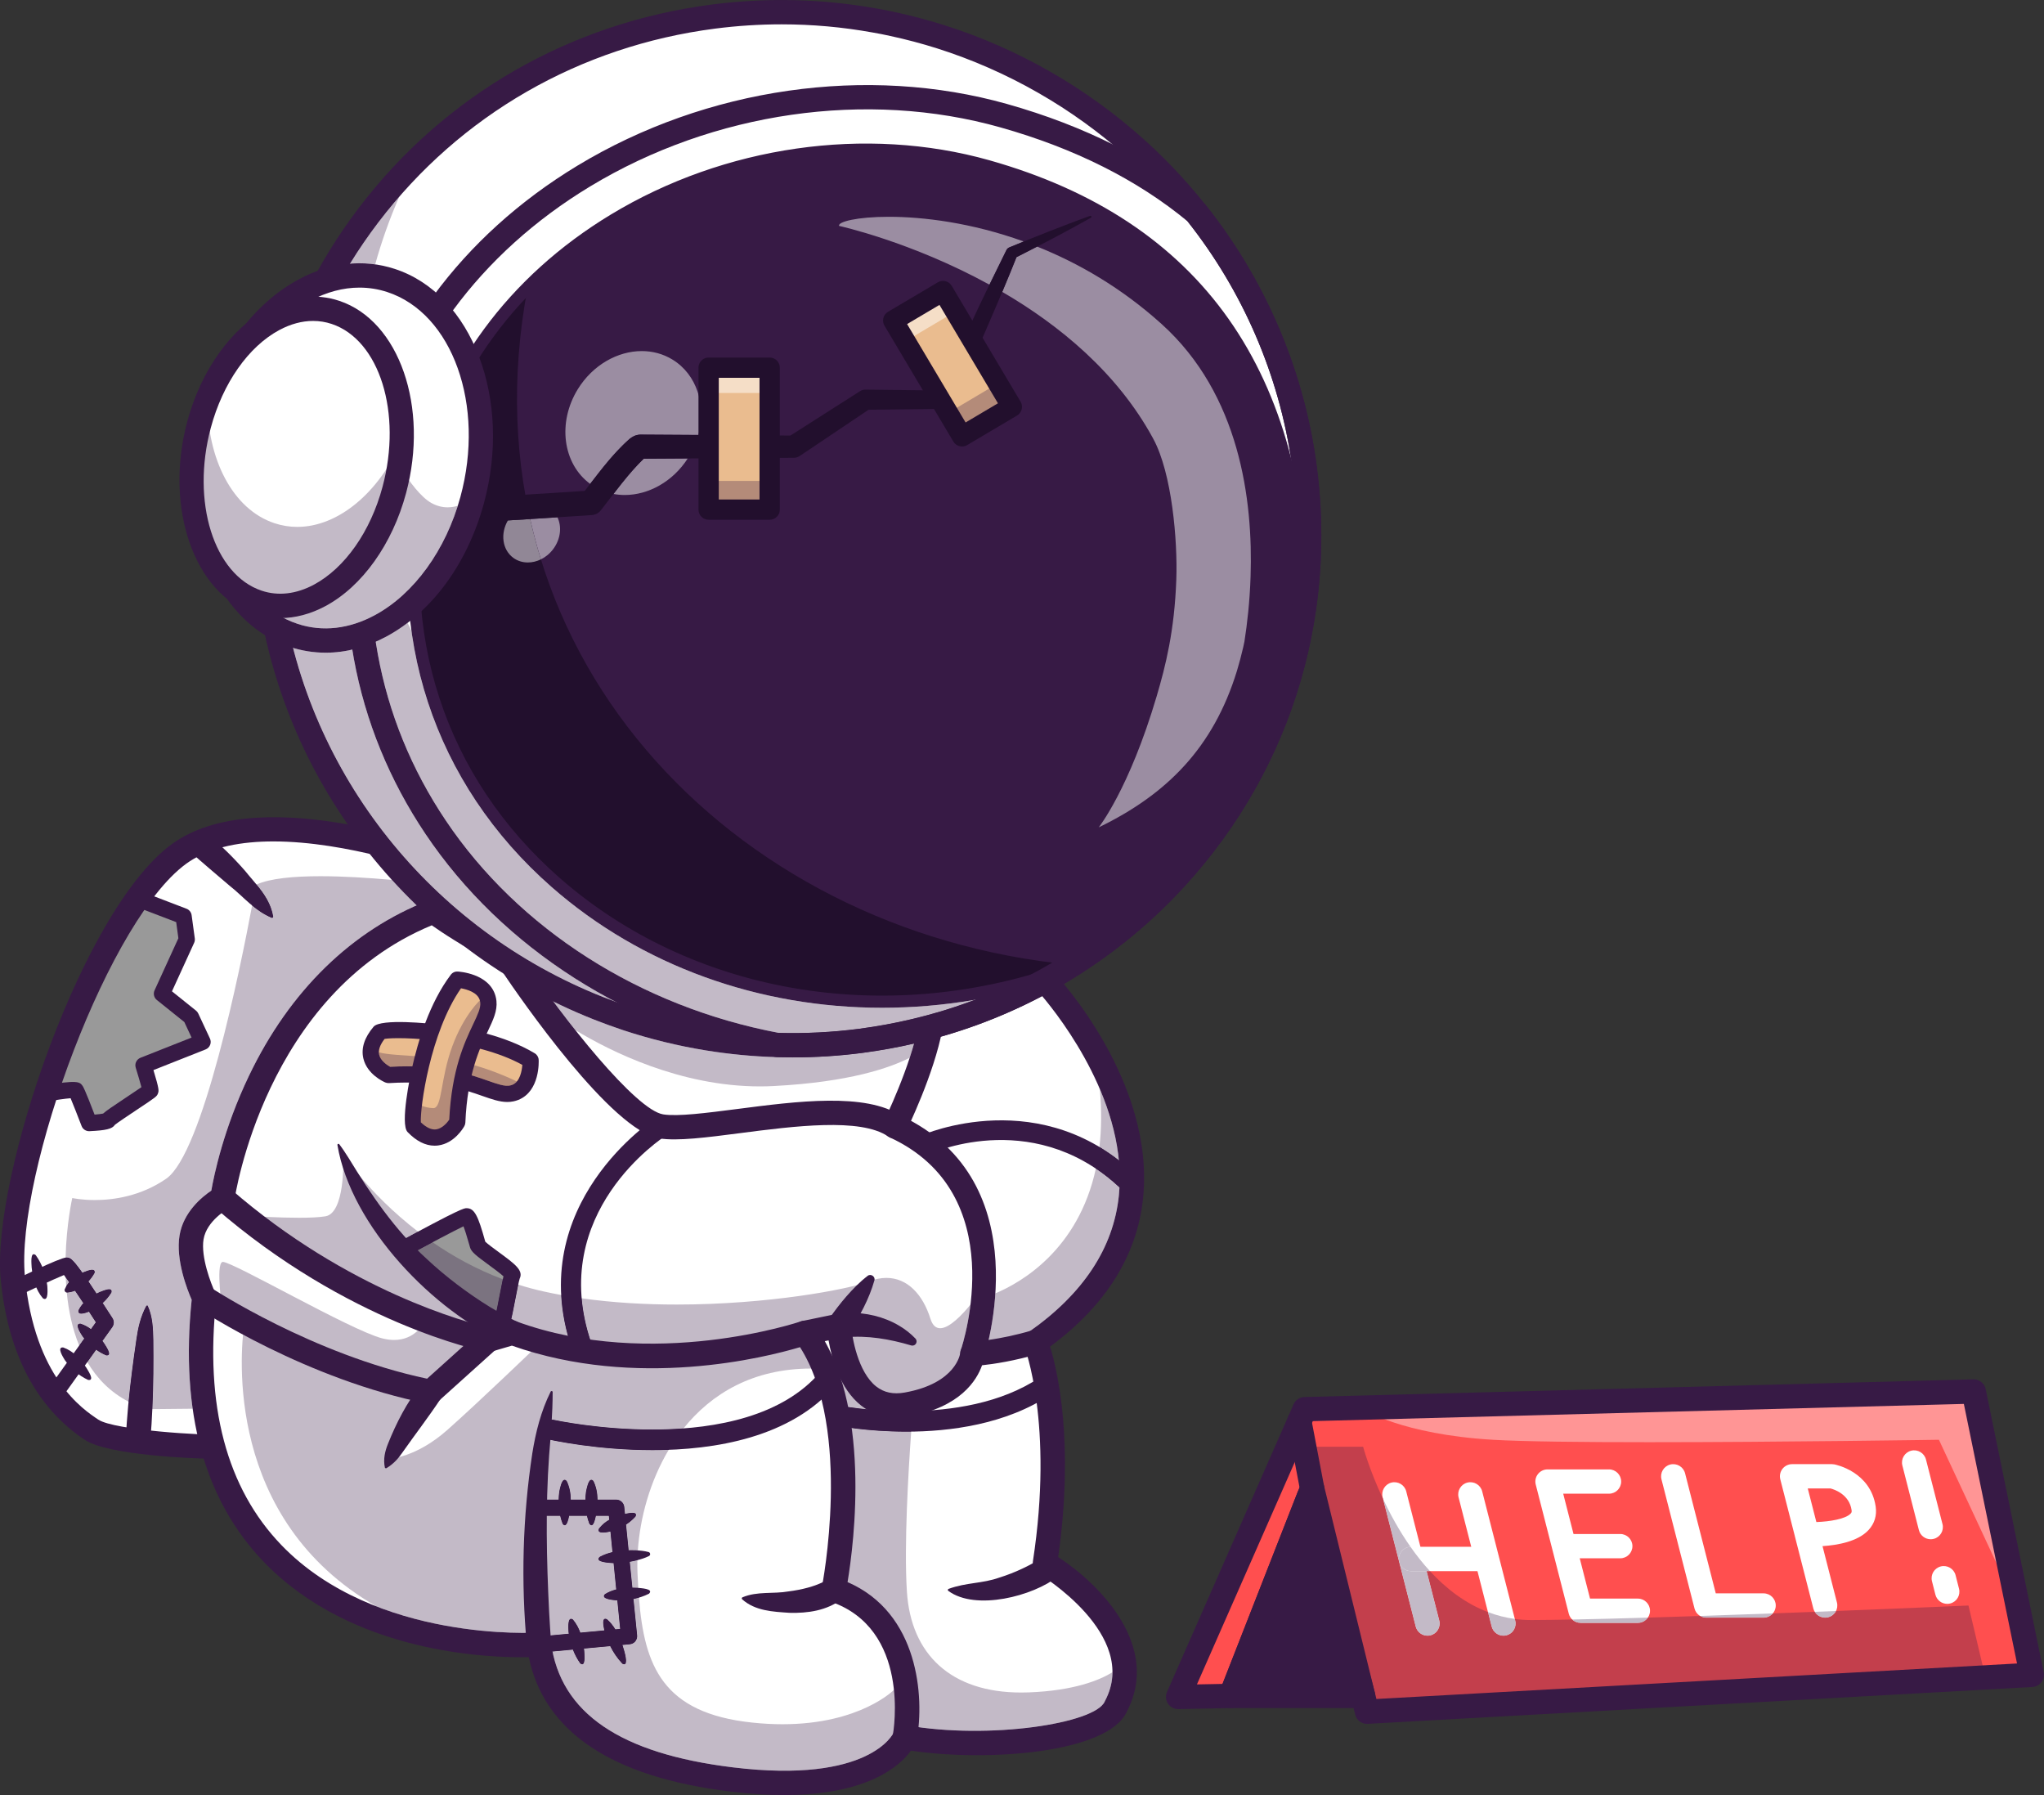 <svg xmlns="http://www.w3.org/2000/svg" xmlns:xlink="http://www.w3.org/1999/xlink" version="1.1" viewBox="100.3 96.36 336.25 295.23">
<rect x="100.3" y="96.36" width="336.25" height="295.23" fill="#333333" stroke="none"/>
<g id="surface1">

<path style=" stroke:none;fill-rule:nonzero;fill:rgb(100%,100%,100%);fill-opacity:1;" d="M 136.895 334.289 C 135.371 334.457 118.84 333.824 115.371 331.516 C 111.898 329.207 104.027 323.199 102.41 306.57 C 100.789 289.938 116.297 245.59 130.414 236.348 C 144.531 227.109 174.438 238.66 174.438 238.66 L 182.258 246.281 L 153.789 330.141 L 136.895 334.289 "/>
<path style=" stroke:none;fill-rule:nonzero;fill:rgb(100%,100%,100%);fill-opacity:1;" d="M 103.219 308.102 C 103.797 307.754 110.742 304.52 111.203 304.52 C 111.668 304.52 117.684 313.875 117.684 313.875 L 109.375 325.484 L 103.219 308.102 "/>
<path style=" stroke:none;fill-rule:nonzero;fill:rgb(60%,60%,60%);fill-opacity:1;" d="M 107.676 276.238 C 107.676 276.238 112.535 275.371 112.797 275.727 C 113.055 276.082 114.965 281.074 114.965 281.074 C 114.965 281.074 118.004 280.934 118.09 280.586 C 118.176 280.238 124.945 275.977 125.031 275.727 C 125.121 275.473 123.906 271.57 123.906 271.57 L 133.625 267.727 L 131.699 263.609 L 126.941 259.797 L 131.023 250.875 L 130.5 247.062 L 122.621 244.043 "/>
<path style=" stroke:none;fill-rule:nonzero;fill:rgb(21.569%,10.196%,27.059%);fill-opacity:1;" d="M 145.273 234.75 C 140.098 234.75 135.188 235.617 131.512 238.02 C 118.43 246.582 102.766 289.57 104.402 306.375 C 106.012 322.887 113.891 328.129 116.48 329.852 C 119.137 331.617 134.113 332.469 136.57 332.309 L 152.246 328.461 L 179.957 246.832 L 173.344 240.383 C 170.93 239.5 157.387 234.75 145.273 234.75 M 136.895 334.289 L 136.902 334.289 L 136.895 334.289 M 136.16 336.301 C 132.207 336.301 118.059 335.707 114.258 333.18 C 106.262 327.859 101.605 318.973 100.414 306.762 C 98.805 290.242 114.117 244.621 129.316 234.676 C 144.125 224.988 173.902 236.309 175.16 236.793 C 175.414 236.895 175.645 237.039 175.84 237.227 L 183.66 244.852 C 184.211 245.387 184.402 246.195 184.156 246.922 L 155.688 330.781 C 155.469 331.43 154.934 331.918 154.27 332.082 L 137.375 336.23 C 137.289 336.25 137.203 336.266 137.117 336.273 C 136.977 336.289 136.645 336.301 136.16 336.301 "/>
<path style=" stroke:none;fill-rule:nonzero;fill:rgb(21.569%,10.196%,27.059%);fill-opacity:1;" d="M 134.23 233.438 C 136.574 235.273 138.625 237.328 140.578 239.547 C 142.457 241.891 144.707 243.941 145.242 247.105 C 145.27 247.246 145.113 247.367 144.98 247.309 C 142.09 246.082 140.426 243.891 138.086 242.051 C 136.203 240.434 133.449 238.137 131.656 236.496 C 129.809 234.746 132.188 231.926 134.23 233.438 "/>
<path style=" stroke:none;fill-rule:nonzero;fill:rgb(21.569%,10.196%,27.059%);fill-opacity:1;" d="M 109.371 326.816 C 109.105 326.816 108.832 326.734 108.598 326.566 C 107.996 326.141 107.859 325.309 108.289 324.707 L 116.07 313.836 C 114.008 310.648 111.789 307.34 110.82 306.066 C 109.02 306.805 104.449 308.93 103.902 309.246 C 103.266 309.613 102.449 309.406 102.074 308.773 C 101.703 308.145 101.902 307.336 102.531 306.961 C 102.594 306.922 110.164 303.188 111.203 303.188 C 112.07 303.188 112.398 303.188 118.809 313.156 C 119.102 313.617 119.09 314.207 118.77 314.652 L 110.461 326.258 C 110.199 326.621 109.789 326.816 109.371 326.816 "/>
<path style=" stroke:none;fill-rule:nonzero;fill:rgb(21.569%,10.196%,27.059%);fill-opacity:1;" d="M 114.965 282.41 C 114.414 282.41 113.914 282.07 113.719 281.551 C 113.059 279.832 112.312 277.934 111.914 276.988 C 111.027 277.051 109.328 277.297 107.91 277.551 C 107.18 277.68 106.488 277.195 106.359 276.473 C 106.23 275.746 106.715 275.055 107.438 274.926 C 113.121 273.91 113.418 274.32 113.871 274.938 C 113.977 275.078 114.207 275.395 115.859 279.684 C 116.445 279.633 116.969 279.57 117.262 279.512 C 117.75 279.066 118.82 278.34 121.332 276.672 C 122.102 276.16 123 275.562 123.566 275.172 C 123.363 274.398 122.98 273.09 122.629 271.969 C 122.422 271.301 122.762 270.59 123.414 270.332 L 131.816 267.012 L 130.621 264.453 L 126.105 260.836 C 125.629 260.453 125.473 259.797 125.727 259.242 L 129.645 250.672 L 129.285 248.023 L 122.141 245.289 C 121.453 245.023 121.109 244.254 121.375 243.566 C 121.637 242.879 122.41 242.535 123.098 242.801 L 130.98 245.82 C 131.434 245.992 131.758 246.402 131.824 246.883 L 132.344 250.691 C 132.379 250.945 132.34 251.199 132.238 251.426 L 128.59 259.406 L 132.535 262.57 C 132.695 262.695 132.824 262.859 132.91 263.043 L 134.836 267.164 C 134.992 267.5 135.004 267.879 134.867 268.219 C 134.73 268.562 134.461 268.832 134.117 268.965 L 125.543 272.359 C 126.508 275.543 126.434 275.762 126.297 276.16 C 126.109 276.699 126.047 276.738 122.812 278.887 C 121.57 279.715 119.746 280.926 119.203 281.359 C 118.773 282.043 117.711 282.281 115.027 282.406 C 115.008 282.406 114.984 282.41 114.965 282.41 "/>
<path style=" stroke:none;fill-rule:nonzero;fill:rgb(21.569%,10.196%,27.059%);fill-opacity:1;" d="M 121.008 333.027 C 121.16 329.359 121.539 325.703 121.996 322.059 C 122.215 320.23 122.484 318.41 122.746 316.59 C 123.004 314.766 123.402 312.953 124.348 311.176 C 124.395 311.09 124.504 311.055 124.594 311.102 C 125.434 312.93 125.484 314.934 125.523 316.777 C 125.562 320.457 125.543 324.133 125.375 327.809 C 125.301 329.641 125.188 331.473 125.008 333.301 C 124.695 335.844 120.973 335.59 121.008 333.027 "/>
<path style=" stroke:none;fill-rule:nonzero;fill:rgb(21.569%,10.196%,27.059%);fill-opacity:1;" d="M 110.695 317.977 C 112.379 318.57 113.535 319.887 114.504 321.309 C 114.719 321.699 115.977 323.48 114.809 323.324 C 113.227 322.602 111.941 321.438 110.953 320.035 C 110.727 319.652 109.562 317.883 110.695 317.977 "/>
<path style=" stroke:none;fill-rule:nonzero;fill:rgb(21.569%,10.196%,27.059%);fill-opacity:1;" d="M 113.555 314.07 C 115.242 314.613 116.422 315.891 117.422 317.277 C 117.641 317.66 118.934 319.406 117.766 319.277 C 116.176 318.605 114.867 317.48 113.852 316.113 C 113.621 315.734 112.422 314.004 113.555 314.07 "/>
<path style=" stroke:none;fill-rule:nonzero;fill:rgb(21.569%,10.196%,27.059%);fill-opacity:1;" d="M 110.953 308.406 C 111.523 307.012 112.742 306.195 114.051 305.602 C 114.473 305.457 116.086 304.711 115.852 305.742 C 114.906 307.406 113.312 308.789 111.34 308.949 C 111.059 308.961 110.848 308.664 110.953 308.406 "/>
<path style=" stroke:none;fill-rule:nonzero;fill:rgb(21.569%,10.196%,27.059%);fill-opacity:1;" d="M 113.215 311.867 C 113.926 310.391 115.277 309.523 116.707 308.863 C 117.129 308.719 118.918 307.871 118.625 308.953 C 117.801 310.309 116.582 311.328 115.168 312.008 C 114.75 312.164 112.996 312.922 113.215 311.867 "/>
<path style=" stroke:none;fill-rule:nonzero;fill:rgb(21.569%,10.196%,27.059%);fill-opacity:1;" d="M 107.352 309.887 C 106.121 308.449 105.711 306.633 105.508 304.816 C 105.5 304.371 105.207 302.043 106.176 302.789 C 107.25 304.289 107.852 306.035 108.082 307.844 C 108.102 308.285 108.32 310.559 107.352 309.887 "/>
<path style=" stroke:none;fill-rule:nonzero;fill:rgb(76.471%,72.941%,78.039%);fill-opacity:1;" d="M 125.363 328.121 C 125.367 328.016 125.371 327.91 125.375 327.809 C 125.543 324.133 125.562 320.457 125.523 316.777 C 125.484 314.934 125.434 312.93 124.594 311.102 C 124.566 311.086 124.535 311.082 124.508 311.082 C 124.441 311.082 124.379 311.117 124.348 311.176 C 123.402 312.953 123.004 314.766 122.746 316.59 C 122.484 318.41 122.215 320.23 121.996 322.059 C 121.793 323.668 121.609 325.277 121.449 326.895 C 118.418 325.328 116.227 323.039 114.668 320.383 L 116.117 318.355 C 116.629 318.719 117.176 319.027 117.766 319.277 C 117.805 319.281 117.844 319.285 117.879 319.285 C 118.844 319.285 117.633 317.648 117.422 317.277 C 117.332 317.156 117.242 317.035 117.152 316.914 L 118.77 314.652 C 119.09 314.207 119.102 313.617 118.809 313.156 C 118.223 312.246 117.688 311.418 117.195 310.664 C 117.75 310.172 118.234 309.602 118.625 308.953 C 118.734 308.543 118.551 308.41 118.254 308.41 C 117.762 308.41 116.969 308.773 116.707 308.863 C 116.531 308.945 116.355 309.027 116.184 309.117 C 115.684 308.359 115.242 307.695 114.852 307.117 C 115.238 306.699 115.574 306.234 115.852 305.742 C 115.945 305.336 115.75 305.203 115.453 305.203 C 115 305.203 114.305 305.512 114.051 305.602 C 113.988 305.629 113.926 305.66 113.859 305.688 C 112.082 303.188 111.75 303.188 111.203 303.188 C 111.172 303.188 111.133 303.191 111.09 303.199 C 111.223 297.641 112.188 293.402 112.188 293.402 C 112.188 293.402 113.652 293.734 115.898 293.734 C 118.949 293.734 123.438 293.121 127.637 290.227 C 133.68 286.062 139.84 255.602 141.773 245.293 C 142.715 246.074 143.734 246.781 144.98 247.309 C 145.004 247.32 145.027 247.324 145.051 247.324 C 145.16 247.324 145.266 247.219 145.242 247.105 C 144.887 244.996 143.766 243.379 142.5 241.84 C 144.719 240.832 148.602 240.473 153.02 240.473 C 156.777 240.473 160.926 240.734 164.77 241.078 C 166.078 242.516 167.434 243.91 168.836 245.266 C 157.09 250.426 147.582 260.082 141.25 273.312 C 137.105 281.969 135.52 289.57 135.062 292.184 C 133.516 293.223 130.469 295.711 129.836 299.547 C 129.172 303.562 131.098 308.465 131.832 310.133 C 131.164 316.598 131.219 322.578 131.992 328.055 C 129.285 328.074 126.664 328.102 125.363 328.121 "/>
<path style=" stroke:none;fill-rule:nonzero;fill:rgb(76.471%,72.941%,78.039%);fill-opacity:1;" d="M 113.328 317.668 C 112.188 314.891 111.574 311.879 111.285 308.949 C 111.297 308.949 111.309 308.949 111.32 308.949 C 111.328 308.949 111.332 308.949 111.34 308.949 C 111.797 308.91 112.23 308.809 112.641 308.652 C 113.066 309.281 113.531 309.969 114.012 310.691 C 113.695 311.039 113.426 311.426 113.215 311.867 C 113.125 312.285 113.348 312.418 113.672 312.418 C 114.062 312.418 114.598 312.227 114.938 312.098 C 115.312 312.672 115.695 313.258 116.07 313.836 L 115.266 314.965 C 114.754 314.582 114.191 314.273 113.555 314.07 C 113.531 314.066 113.512 314.066 113.492 314.066 C 112.469 314.066 113.625 315.742 113.852 316.113 C 113.953 316.246 114.055 316.379 114.16 316.508 L 113.328 317.668 M 111.195 307.906 C 111.16 307.422 111.133 306.938 111.113 306.461 C 111.281 306.691 111.465 306.953 111.672 307.242 C 111.496 307.445 111.336 307.668 111.195 307.906 "/>
<path style=" stroke:none;fill-rule:nonzero;fill:rgb(21.569%,10.196%,27.059%);fill-opacity:1;" d="M 145.051 247.324 C 145.027 247.324 145.004 247.32 144.98 247.309 C 143.734 246.781 142.715 246.074 141.773 245.293 C 142.172 243.16 142.391 241.895 142.391 241.895 C 142.426 241.875 142.465 241.859 142.5 241.84 C 143.766 243.379 144.887 244.996 145.242 247.105 C 145.266 247.219 145.16 247.324 145.051 247.324 "/>
<path style=" stroke:none;fill-rule:nonzero;fill:rgb(21.569%,10.196%,27.059%);fill-opacity:1;" d="M 114.668 320.383 C 114.156 319.512 113.711 318.605 113.328 317.668 L 114.16 316.508 C 114.73 317.207 115.383 317.836 116.117 318.355 L 114.668 320.383 M 117.152 316.914 C 116.598 316.184 115.988 315.504 115.266 314.965 L 116.07 313.836 C 115.695 313.258 115.312 312.672 114.938 312.098 C 115.031 312.059 115.109 312.027 115.168 312.008 C 115.906 311.652 116.594 311.203 117.195 310.664 C 117.688 311.418 118.223 312.246 118.809 313.156 C 119.102 313.617 119.09 314.207 118.77 314.652 L 117.152 316.914 M 114.012 310.691 C 113.531 309.969 113.066 309.281 112.641 308.652 C 113.488 308.336 114.234 307.789 114.852 307.117 C 115.242 307.695 115.684 308.359 116.184 309.117 C 115.375 309.531 114.613 310.031 114.012 310.691 M 111.672 307.242 C 111.465 306.953 111.281 306.691 111.113 306.461 C 111.07 305.34 111.062 304.246 111.09 303.199 C 111.133 303.191 111.172 303.188 111.203 303.188 C 111.75 303.188 112.082 303.188 113.859 305.688 C 113.035 306.082 112.258 306.57 111.672 307.242 "/>
<path style=" stroke:none;fill-rule:nonzero;fill:rgb(21.569%,10.196%,27.059%);fill-opacity:1;" d="M 124.512 328.129 C 123.406 327.793 122.387 327.379 121.449 326.895 C 121.609 325.277 121.793 323.668 121.996 322.059 C 122.215 320.23 122.484 318.41 122.746 316.59 C 123.004 314.766 123.402 312.953 124.348 311.176 C 124.379 311.117 124.441 311.082 124.508 311.082 C 124.535 311.082 124.566 311.086 124.594 311.102 C 125.434 312.93 125.484 314.934 125.523 316.777 C 125.562 320.457 125.543 324.133 125.375 327.809 C 125.371 327.91 125.367 328.016 125.363 328.121 C 124.824 328.125 124.512 328.129 124.512 328.129 "/>
<path style=" stroke:none;fill-rule:nonzero;fill:rgb(21.569%,10.196%,27.059%);fill-opacity:1;" d="M 117.879 319.285 C 117.844 319.285 117.805 319.281 117.766 319.277 C 117.176 319.027 116.629 318.719 116.117 318.355 C 115.383 317.836 114.73 317.207 114.16 316.508 C 114.055 316.379 113.953 316.246 113.852 316.113 C 113.625 315.742 112.469 314.066 113.492 314.066 C 113.512 314.066 113.531 314.066 113.555 314.07 C 114.191 314.273 114.754 314.582 115.266 314.965 C 115.988 315.504 116.598 316.184 117.152 316.914 C 117.242 317.035 117.332 317.156 117.422 317.277 C 117.633 317.648 118.844 319.285 117.879 319.285 "/>
<path style=" stroke:none;fill-rule:nonzero;fill:rgb(21.569%,10.196%,27.059%);fill-opacity:1;" d="M 111.32 308.949 C 111.309 308.949 111.297 308.949 111.285 308.949 C 111.254 308.598 111.223 308.254 111.195 307.906 C 111.336 307.668 111.496 307.445 111.672 307.242 C 112.258 306.57 113.035 306.082 113.859 305.688 C 113.926 305.66 113.988 305.629 114.051 305.602 C 114.305 305.512 115 305.203 115.453 305.203 C 115.75 305.203 115.945 305.336 115.852 305.742 C 115.574 306.234 115.238 306.699 114.852 307.117 C 114.234 307.789 113.488 308.336 112.641 308.652 C 112.23 308.809 111.797 308.91 111.34 308.949 C 111.332 308.949 111.328 308.949 111.32 308.949 "/>
<path style=" stroke:none;fill-rule:nonzero;fill:rgb(21.569%,10.196%,27.059%);fill-opacity:1;" d="M 113.672 312.418 C 113.348 312.418 113.125 312.285 113.215 311.867 C 113.426 311.426 113.695 311.039 114.012 310.691 C 114.613 310.031 115.375 309.531 116.184 309.117 C 116.355 309.027 116.531 308.945 116.707 308.863 C 116.969 308.773 117.762 308.41 118.254 308.41 C 118.551 308.41 118.734 308.543 118.625 308.953 C 118.234 309.602 117.75 310.172 117.195 310.664 C 116.594 311.203 115.906 311.652 115.168 312.008 C 115.109 312.027 115.031 312.059 114.938 312.098 C 114.598 312.227 114.062 312.418 113.672 312.418 "/>
<path style=" stroke:none;fill-rule:nonzero;fill:rgb(100%,100%,100%);fill-opacity:1;" d="M 272.199 257.676 C 272.199 257.676 305.391 292.824 270.672 317.078 C 270.672 317.078 275.809 329.898 272.199 353.461 C 272.199 353.461 290.578 364.316 283.863 377.02 C 281.551 382.332 262.34 384.41 249.148 382.102 C 249.148 382.102 245.445 392.035 220.68 389.031 C 195.914 386.027 190.129 375.402 188.969 366.855 C 188.969 366.855 127.164 371.246 133.883 309.801 C 133.883 309.801 131.125 304.027 131.812 299.871 C 132.496 295.711 136.895 293.402 136.895 293.402 C 136.895 293.402 141.754 257.832 171.613 246.281 C 171.613 246.281 217.949 281.539 272.199 257.676 "/>
<path style=" stroke:none;fill-rule:nonzero;fill:rgb(100%,100%,100%);fill-opacity:1;" d="M 188.363 344.336 L 201.668 344.336 L 203.785 365.469 L 188.969 366.855 L 188.363 344.336 "/>
<path style=" stroke:none;fill-rule:nonzero;fill:rgb(60%,60%,60%);fill-opacity:1;" d="M 182.836 313.73 C 183.184 313.613 184.227 306.801 184.574 306.105 C 184.922 305.414 179.137 301.949 178.902 301.141 C 178.672 300.332 177.629 296.406 177.051 296.406 C 176.473 296.406 166.453 301.855 166.453 301.855 L 182.836 313.73 "/>
<path style=" stroke:none;fill-rule:nonzero;fill:rgb(21.569%,10.196%,27.059%);fill-opacity:1;" d="M 195.914 319.207 C 195.215 319.207 194.566 318.766 194.332 318.07 C 186.371 294.355 207.992 280.352 208.211 280.215 C 208.992 279.723 210.023 279.953 210.516 280.73 C 211.008 281.508 210.777 282.535 210 283.027 C 209.195 283.539 190.375 295.801 197.496 317.012 C 197.789 317.883 197.32 318.828 196.445 319.121 C 196.27 319.18 196.09 319.207 195.914 319.207 "/>
<path style=" stroke:none;fill-rule:nonzero;fill:rgb(21.569%,10.196%,27.059%);fill-opacity:1;" d="M 286.508 292.988 C 286.082 292.988 285.652 292.828 285.324 292.5 C 271.18 278.289 253.98 285.812 253.254 286.141 C 252.414 286.52 251.426 286.148 251.047 285.312 C 250.664 284.477 251.031 283.492 251.871 283.109 C 252.07 283.02 271.879 274.266 287.691 290.148 C 288.344 290.801 288.34 291.855 287.684 292.508 C 287.359 292.828 286.934 292.988 286.508 292.988 "/>
<path style=" stroke:none;fill-rule:nonzero;fill:rgb(21.569%,10.196%,27.059%);fill-opacity:1;" d="M 207.621 334.863 C 198.613 334.863 191.32 333.281 190.688 333.141 C 189.789 332.941 189.223 332.051 189.426 331.152 C 189.625 330.254 190.52 329.688 191.418 329.891 C 191.73 329.961 222.73 336.664 235.246 322.012 C 235.844 321.312 236.898 321.23 237.598 321.828 C 238.301 322.426 238.383 323.477 237.785 324.176 C 230.418 332.801 217.906 334.863 207.621 334.863 "/>
<path style=" stroke:none;fill-rule:nonzero;fill:rgb(21.569%,10.196%,27.059%);fill-opacity:1;" d="M 249.363 331.828 C 242.93 331.828 238.117 330.879 237.707 330.797 C 236.805 330.613 236.223 329.73 236.406 328.832 C 236.59 327.93 237.469 327.348 238.375 327.531 C 238.574 327.57 258.508 331.477 271.273 322.969 C 272.039 322.457 273.074 322.664 273.59 323.43 C 274.102 324.195 273.895 325.23 273.129 325.738 C 265.773 330.645 256.555 331.828 249.363 331.828 "/>
<path style=" stroke:none;fill-rule:nonzero;fill:rgb(21.569%,10.196%,27.059%);fill-opacity:1;" d="M 188.969 368.191 C 188.289 368.191 187.707 367.672 187.641 366.98 C 187.574 366.25 188.113 365.598 188.848 365.531 L 202.32 364.27 L 200.457 345.668 L 188.363 345.668 C 187.625 345.668 187.027 345.07 187.027 344.336 C 187.027 343.598 187.625 343.004 188.363 343.004 L 201.668 343.004 C 202.355 343.004 202.93 343.523 202.996 344.203 L 205.113 365.34 C 205.148 365.691 205.039 366.043 204.816 366.32 C 204.59 366.594 204.262 366.766 203.906 366.797 L 189.094 368.184 C 189.055 368.188 189.012 368.191 188.969 368.191 "/>
<path style=" stroke:none;fill-rule:nonzero;fill:rgb(21.569%,10.196%,27.059%);fill-opacity:1;" d="M 193.527 339.945 C 194.352 341.617 194.285 343.449 194.02 345.23 C 193.91 345.66 193.605 347.941 192.859 346.992 C 192.199 345.297 192.062 343.488 192.301 341.707 C 192.402 341.27 192.75 339.074 193.527 339.945 "/>
<path style=" stroke:none;fill-rule:nonzero;fill:rgb(21.569%,10.196%,27.059%);fill-opacity:1;" d="M 197.926 339.945 C 198.75 341.617 198.684 343.449 198.418 345.23 C 198.312 345.66 198.008 347.941 197.258 346.992 C 196.598 345.297 196.461 343.488 196.699 341.707 C 196.801 341.27 197.152 339.074 197.926 339.945 "/>
<path style=" stroke:none;fill-rule:nonzero;fill:rgb(21.569%,10.196%,27.059%);fill-opacity:1;" d="M 198.824 347.781 C 199.832 346.434 201.359 345.801 202.93 345.387 C 203.371 345.32 205.34 344.766 204.848 345.793 C 203.746 347.008 202.32 347.809 200.766 348.246 C 200.332 348.332 198.391 348.789 198.824 347.781 "/>
<path style=" stroke:none;fill-rule:nonzero;fill:rgb(21.569%,10.196%,27.059%);fill-opacity:1;" d="M 198.926 352.434 C 200.777 351.418 202.863 351.281 204.926 351.34 C 205.609 351.379 206.293 351.441 206.992 351.625 C 207.184 351.676 207.293 351.871 207.246 352.062 C 207.215 352.164 207.145 352.246 207.059 352.289 C 206.41 352.609 205.75 352.805 205.09 352.98 C 203.77 353.305 202.426 353.496 201.066 353.449 C 200.613 353.402 198.043 353.328 198.926 352.434 "/>
<path style=" stroke:none;fill-rule:nonzero;fill:rgb(21.569%,10.196%,27.059%);fill-opacity:1;" d="M 199.816 358.543 C 201.438 357.551 203.305 357.43 205.148 357.508 C 205.59 357.57 207.941 357.637 207.059 358.48 C 205.398 359.312 203.57 359.629 201.734 359.578 C 201.293 359.531 199 359.395 199.816 358.543 "/>
<path style=" stroke:none;fill-rule:nonzero;fill:rgb(21.569%,10.196%,27.059%);fill-opacity:1;" d="M 200.152 362.68 C 201.188 363.586 201.812 364.711 202.332 365.934 C 202.551 366.395 204.133 370.777 202.688 369.996 C 201.32 368.562 200.395 366.809 199.82 364.938 C 199.727 364.5 199.051 362.141 200.152 362.68 "/>
<path style=" stroke:none;fill-rule:nonzero;fill:rgb(21.569%,10.196%,27.059%);fill-opacity:1;" d="M 194.555 362.73 C 195.789 364.199 196.203 366.043 196.414 367.891 C 196.422 368.332 196.723 370.699 195.75 369.941 C 194.668 368.414 194.062 366.641 193.828 364.801 C 193.809 364.359 193.582 362.051 194.555 362.73 "/>
<path style=" stroke:none;fill-rule:nonzero;fill:rgb(21.569%,10.196%,27.059%);fill-opacity:1;" d="M 183.379 305.512 L 183.375 305.516 L 183.379 305.512 M 182.414 312.465 L 182.414 312.465 M 182.836 315.062 C 182.277 315.062 181.758 314.711 181.57 314.148 C 181.434 313.742 181.508 313.316 181.73 312.988 C 181.906 312.434 182.262 310.578 182.5 309.32 C 182.805 307.746 182.984 306.84 183.125 306.277 C 182.594 305.789 181.469 304.965 180.742 304.43 C 178.594 302.855 177.836 302.27 177.617 301.508 L 177.539 301.219 C 177.074 299.559 176.758 298.605 176.543 298.055 C 174.793 298.898 170.75 301.035 167.094 303.023 C 166.445 303.379 165.633 303.137 165.281 302.492 C 164.93 301.844 165.168 301.035 165.812 300.684 C 176.133 295.074 176.664 295.074 177.051 295.074 C 178.379 295.074 178.953 296.363 180.109 300.5 L 180.133 300.582 C 180.484 300.934 181.578 301.738 182.324 302.281 C 185.051 304.285 186.434 305.297 185.789 306.664 C 185.66 307.027 185.352 308.641 185.125 309.824 C 184.301 314.129 184.195 314.684 183.258 314.996 C 183.117 315.039 182.977 315.062 182.836 315.062 "/>
<path style=" stroke:none;fill-rule:nonzero;fill:rgb(91.765%,73.725%,56.078%);fill-opacity:1;" d="M 162.777 266.086 C 163.312 265.453 178.645 265.375 187.582 270.742 C 187.582 270.742 187.816 274.926 185.074 276.023 C 184.891 276.098 184.695 276.156 184.488 276.199 C 182.824 276.543 181.039 275.609 178.078 274.672 C 175.059 273.719 170.812 272.766 164.215 273.168 C 164.215 273.168 158.738 270.859 162.777 266.086 "/>
<path style=" stroke:none;fill-rule:nonzero;fill:rgb(70.588%,54.51%,47.451%);fill-opacity:1;" d="M 183.75 274.938 C 182.93 274.938 181.891 274.574 180.539 274.098 C 179.445 273.715 178.16 273.262 176.59 272.859 C 176.707 272.367 176.832 271.898 176.961 271.449 C 176.988 271.363 177.016 271.277 177.043 271.188 C 180.969 272.227 184.027 273.598 185.332 274.23 C 185.129 274.473 184.879 274.664 184.574 274.785 C 184.465 274.832 184.344 274.867 184.215 274.895 C 184.066 274.926 183.914 274.938 183.75 274.938 M 164.484 271.82 C 163.898 271.5 162.898 270.781 162.676 269.832 C 162.645 269.707 162.629 269.578 162.629 269.441 C 164.031 269.836 166.875 269.934 169.902 270.156 C 169.758 270.711 169.621 271.258 169.496 271.797 C 168.781 271.762 168.031 271.742 167.246 271.742 C 166.371 271.742 165.453 271.766 164.484 271.82 "/>
<path style=" stroke:none;fill-rule:nonzero;fill:rgb(21.569%,10.196%,27.059%);fill-opacity:1;" d="M 167.246 271.742 C 173.824 271.742 177.793 273.137 180.539 274.098 C 182.16 274.668 183.332 275.078 184.215 274.895 C 184.344 274.867 184.465 274.832 184.574 274.785 C 185.844 274.277 186.152 272.5 186.227 271.5 C 178.41 267.203 165.926 266.84 163.57 267.227 C 162.801 268.215 162.5 269.09 162.676 269.832 C 162.898 270.781 163.898 271.5 164.484 271.82 C 165.453 271.766 166.371 271.742 167.246 271.742 M 183.75 277.605 C 182.484 277.605 181.195 277.152 179.652 276.613 C 176.699 275.578 172.242 274.012 164.297 274.5 C 164.09 274.508 163.883 274.477 163.695 274.398 C 163.391 274.27 160.703 273.066 160.078 270.461 C 159.676 268.777 160.242 267.016 161.758 265.227 C 162.938 263.832 171.238 264.734 172.18 264.84 C 176.777 265.363 183.301 266.613 188.27 269.598 C 188.648 269.828 188.891 270.227 188.914 270.668 C 188.926 270.875 189.16 275.824 185.57 277.262 C 185.312 277.363 185.039 277.445 184.758 277.504 C 184.422 277.574 184.086 277.605 183.75 277.605 "/>
<path style=" stroke:none;fill-rule:nonzero;fill:rgb(91.765%,73.725%,56.078%);fill-opacity:1;" d="M 168.312 281.621 C 167.738 281.027 169.246 265.801 175.52 257.484 C 175.52 257.484 179.715 257.684 180.523 260.52 C 180.578 260.707 180.617 260.91 180.641 261.121 C 180.984 264.527 176.074 267.879 175.52 280.93 C 175.52 280.93 172.648 286.129 168.312 281.621 "/>
<path style=" stroke:none;fill-rule:nonzero;fill:rgb(76.471%,72.941%,78.039%);fill-opacity:1;" d="M 171.746 283.461 C 171.648 283.461 171.551 283.453 171.453 283.441 C 171.574 283.453 171.691 283.461 171.805 283.461 C 171.809 283.461 171.809 283.461 171.812 283.461 C 171.789 283.461 171.77 283.461 171.746 283.461 M 169.961 282.941 C 168.895 282.383 168.312 281.621 168.312 281.621 C 168.887 282.223 169.438 282.648 169.961 282.941 M 175.531 280.695 C 175.621 278.75 175.812 277.023 176.062 275.48 C 176.086 275.484 176.105 275.492 176.129 275.496 C 175.789 278.105 175.691 280.262 175.531 280.695 "/>
<path style=" stroke:none;fill-rule:nonzero;fill:rgb(21.569%,10.196%,27.059%);fill-opacity:1;" d="M 176.129 275.496 C 176.105 275.492 176.086 275.484 176.062 275.48 C 176.156 274.906 176.262 274.355 176.371 273.832 C 176.371 273.84 176.367 273.844 176.367 273.852 C 176.277 274.41 176.195 274.965 176.129 275.496 "/>
<path style=" stroke:none;fill-rule:nonzero;fill:rgb(70.588%,54.51%,47.451%);fill-opacity:1;" d="M 177.043 271.188 C 177.043 271.188 177.039 271.188 177.039 271.188 C 177.328 270.203 177.641 269.32 177.957 268.523 C 177.973 268.527 177.988 268.531 178.004 268.535 C 177.656 269.414 177.324 270.316 177.043 271.188 "/>
<path style=" stroke:none;fill-rule:nonzero;fill:rgb(55.686%,41.176%,41.176%);fill-opacity:1;" d="M 176.961 271.449 C 176.984 271.363 177.012 271.273 177.039 271.188 C 177.039 271.188 177.043 271.188 177.043 271.188 C 177.016 271.277 176.988 271.363 176.961 271.449 "/>
<path style=" stroke:none;fill-rule:nonzero;fill:rgb(76.471%,72.941%,78.039%);fill-opacity:1;" d="M 179.047 266.035 C 179.047 266.035 179.043 266.035 179.039 266.031 C 179.082 265.945 179.121 265.863 179.16 265.777 C 179.125 265.863 179.086 265.949 179.047 266.035 "/>
<path style=" stroke:none;fill-rule:nonzero;fill:rgb(21.569%,10.196%,27.059%);fill-opacity:1;" d="M 178.004 268.535 C 177.988 268.531 177.973 268.527 177.957 268.523 C 178.324 267.59 178.695 266.77 179.039 266.031 C 179.043 266.035 179.047 266.035 179.047 266.035 C 178.707 266.816 178.348 267.668 178.004 268.535 "/>
<path style=" stroke:none;fill-rule:nonzero;fill:rgb(76.471%,72.941%,78.039%);fill-opacity:1;" d="M 180.277 263.281 C 180.387 262.98 180.477 262.695 180.543 262.414 C 180.504 262.664 180.422 262.949 180.277 263.281 "/>
<path style=" stroke:none;fill-rule:nonzero;fill:rgb(70.588%,54.51%,47.451%);fill-opacity:1;" d="M 171.805 283.461 C 171.691 283.461 171.574 283.453 171.453 283.441 C 171.426 283.438 171.395 283.43 171.367 283.426 C 170.832 283.328 170.363 283.148 169.961 282.941 C 169.438 282.648 168.887 282.223 168.312 281.621 C 168.312 281.621 168.258 278.043 169.066 277.926 C 169.066 277.926 170.051 278.562 171.555 278.617 C 171.562 278.621 171.57 278.621 171.582 278.621 C 173.055 278.621 172.723 273.852 174.68 268.516 C 176.645 263.145 179.367 260.777 179.367 260.777 C 179.367 260.777 180.762 260.945 180.543 262.414 C 180.477 262.695 180.387 262.98 180.277 263.281 C 180.273 263.293 180.266 263.301 180.262 263.312 C 179.977 263.957 179.586 264.812 179.16 265.777 C 179.121 265.863 179.082 265.945 179.039 266.031 C 178.695 266.77 178.324 267.59 177.957 268.523 C 177.641 269.32 177.328 270.203 177.039 271.188 C 177.012 271.273 176.984 271.363 176.961 271.449 C 176.699 272.293 176.492 273.105 176.371 273.832 C 176.262 274.355 176.156 274.906 176.062 275.48 C 175.812 277.023 175.621 278.75 175.531 280.695 C 175.352 281.18 173.613 283.406 171.812 283.461 C 171.809 283.461 171.809 283.461 171.805 283.461 "/>
<path style=" stroke:none;fill-rule:nonzero;fill:rgb(21.569%,10.196%,27.059%);fill-opacity:1;" d="M 169.531 280.953 C 170.438 281.816 171.277 282.207 172.035 282.113 C 173.004 281.988 173.824 281.07 174.203 280.52 C 174.605 272.27 176.727 267.797 178.137 264.82 C 178.871 263.27 179.402 262.152 179.309 261.254 C 179.297 261.125 179.273 261 179.238 260.887 C 178.867 259.578 177.121 259.086 176.137 258.906 C 171.047 266.223 169.391 278.578 169.531 280.953 Z M 171.793 284.793 C 170.277 284.793 168.785 284.039 167.348 282.547 C 166.082 281.23 167.84 273.086 168.043 272.16 C 169.043 267.652 170.965 261.305 174.453 256.684 C 174.719 256.328 175.137 256.125 175.586 256.152 C 175.793 256.164 180.75 256.441 181.809 260.156 C 181.887 260.422 181.938 260.703 181.969 260.988 C 182.133 262.621 181.434 264.094 180.551 265.961 C 179.211 268.785 177.191 273.047 176.855 280.984 C 176.848 281.191 176.789 281.391 176.691 281.57 C 176.531 281.863 175.055 284.402 172.391 284.754 C 172.191 284.781 171.992 284.793 171.793 284.793 "/>
<path style=" stroke:none;fill-rule:nonzero;fill:rgb(76.471%,72.941%,78.039%);fill-opacity:1;" d="M 225.324 275.043 C 212.203 275.043 200.684 269.258 194.938 265.777 C 193.715 264.234 192.5 262.656 191.328 261.086 C 193.516 262.164 195.758 263.156 198.047 264.062 C 199.602 264.676 201.199 265.254 202.805 265.793 C 207.262 267.262 211.836 268.383 216.402 269.121 C 220.305 269.754 224.254 270.129 228.137 270.234 C 228.996 270.258 229.852 270.273 230.715 270.273 C 234.508 270.273 238.332 270.027 242.121 269.539 C 243.816 269.309 245.328 269.07 246.73 268.812 C 248.039 268.574 249.352 268.301 250.664 268 C 250.449 268.777 250.211 269.555 249.957 270.328 C 246.73 271.98 240.074 274.328 227.621 274.98 C 226.852 275.023 226.086 275.043 225.324 275.043 "/>
<path style=" stroke:none;fill-rule:nonzero;fill:rgb(76.471%,72.941%,78.039%);fill-opacity:1;" d="M 263.547 318.672 C 263.547 318.672 263.062 318.527 262.539 318.363 C 263.012 316.594 263.781 313.207 264.043 309.082 C 268.215 307.332 277.672 301.973 280.574 288.562 C 281.883 289.438 283.184 290.465 284.465 291.664 C 284.438 292.109 284.402 292.559 284.359 293.008 C 283.465 301.641 278.473 309.188 269.523 315.441 C 268.828 315.93 268.523 316.801 268.742 317.605 C 265.621 318.312 263.547 318.672 263.547 318.672 M 284.363 287.195 C 283.305 286.371 282.234 285.645 281.164 285 C 281.492 282.148 281.543 278.98 281.23 275.473 C 282.762 279.07 283.961 283.055 284.363 287.195 "/>
<path style=" stroke:none;fill-rule:nonzero;fill:rgb(21.569%,10.196%,27.059%);fill-opacity:1;" d="M 284.465 291.664 C 283.184 290.465 281.883 289.438 280.574 288.562 C 280.82 287.434 281.016 286.25 281.164 285 C 282.234 285.645 283.305 286.371 284.363 287.195 C 284.504 288.668 284.547 290.16 284.465 291.664 "/>
<path style=" stroke:none;fill-rule:nonzero;fill:rgb(76.471%,72.941%,78.039%);fill-opacity:1;" d="M 248.262 327.219 C 247.363 327.066 246.336 326.848 245.445 326.551 C 244.5 326.23 243.75 325.941 243.141 325.613 C 240.945 322.656 238.324 315.578 238.324 315.578 L 236.516 314.422 L 231.969 315.578 C 231.895 315.594 217.199 318.645 208.281 319.258 C 207.84 319.266 207.398 319.27 206.945 319.27 C 205.398 319.27 203.801 319.227 202.164 319.125 C 200.496 318.949 198.809 318.758 197.227 318.574 C 197.562 318.148 197.684 317.566 197.496 317.012 C 196.66 314.516 196.18 312.141 195.988 309.895 C 201.18 310.629 206.508 310.922 211.633 310.922 C 226.625 310.922 239.918 308.422 243.219 307.129 C 244.242 306.727 245.211 306.539 246.117 306.539 C 249.551 306.539 252.102 309.227 253.367 313.27 C 253.715 314.379 254.285 314.816 254.965 314.816 C 256.508 314.816 258.609 312.578 259.953 310.926 C 259.453 315.07 258.48 318.043 258.359 318.402 C 258.031 319.371 258.488 320.414 259.391 320.848 C 258.762 321.695 257.965 322.465 256.961 323.094 C 253.441 325.297 250.543 326.723 248.262 327.219 M 194.383 318.207 C 192.387 317.852 190.371 317.395 188.363 316.812 C 186.664 316.32 185.012 315.688 183.41 314.938 C 184.207 314.609 184.348 313.883 185.125 309.824 C 185.258 309.133 185.418 308.293 185.555 307.645 C 186.895 308.07 188.277 308.445 189.707 308.762 C 190.668 308.977 191.637 309.172 192.617 309.352 C 192.766 312.09 193.301 314.996 194.332 318.07 C 194.348 318.117 194.367 318.164 194.383 318.207 "/>
<path style=" stroke:none;fill-rule:nonzero;fill:rgb(21.569%,10.196%,27.059%);fill-opacity:1;" d="M 197.227 318.574 C 196.426 318.48 195.652 318.391 194.918 318.301 C 194.738 318.27 194.562 318.238 194.383 318.207 C 194.367 318.164 194.348 318.117 194.332 318.07 C 193.301 314.996 192.766 312.09 192.617 309.352 C 193.73 309.555 194.859 309.734 195.988 309.895 C 196.18 312.141 196.66 314.516 197.496 317.012 C 197.684 317.566 197.562 318.148 197.227 318.574 "/>
<path style=" stroke:none;fill-rule:nonzero;fill:rgb(76.471%,72.941%,78.039%);fill-opacity:1;" d="M 181.527 313.992 C 176.457 311.27 171.949 307.441 168.199 303.465 C 168.043 303.254 167.867 303.008 167.668 302.734 L 181.742 312.938 C 181.738 312.953 181.734 312.973 181.73 312.988 C 181.535 313.273 181.457 313.637 181.527 313.992 "/>
<path style=" stroke:none;fill-rule:nonzero;fill:rgb(48.235%,45.098%,50.196%);fill-opacity:1;" d="M 181.742 312.938 L 167.668 302.734 C 167.664 302.73 167.66 302.723 167.656 302.719 C 168.934 302.027 170.238 301.324 171.465 300.676 C 174.785 302.969 178.637 305.113 183.012 306.762 C 182.887 307.328 182.73 308.137 182.5 309.32 C 182.27 310.539 181.926 312.328 181.742 312.938 "/>
<path style=" stroke:none;fill-rule:nonzero;fill:rgb(76.471%,72.941%,78.039%);fill-opacity:1;" d="M 166.102 300.527 C 162.523 295.441 156.781 287.035 156.781 287.035 C 156.547 286.445 156.414 285.988 156.387 285.691 C 156.387 285.691 160.715 292.52 169.066 298.926 C 168.184 299.402 167.199 299.93 166.102 300.527 "/>
<path style=" stroke:none;fill-rule:nonzero;fill:rgb(21.569%,10.196%,27.059%);fill-opacity:1;" d="M 183.41 314.938 C 182.777 314.641 182.145 314.324 181.527 313.992 C 181.457 313.637 181.535 313.273 181.73 312.988 C 181.734 312.973 181.738 312.953 181.742 312.938 C 181.926 312.328 182.27 310.539 182.5 309.32 C 182.73 308.137 182.887 307.328 183.012 306.762 C 183.84 307.074 184.688 307.371 185.555 307.645 C 185.418 308.293 185.258 309.133 185.125 309.824 C 184.348 313.883 184.207 314.609 183.41 314.938 M 182.414 312.465 L 182.414 312.465 M 167.656 302.719 C 167.219 302.113 166.691 301.367 166.102 300.527 C 167.199 299.93 168.184 299.402 169.066 298.926 C 169.832 299.516 170.633 300.102 171.465 300.676 C 170.238 301.324 168.934 302.027 167.656 302.719 "/>
<path style=" stroke:none;fill-rule:nonzero;fill:rgb(76.471%,72.941%,78.039%);fill-opacity:1;" d="M 260.637 381.031 C 257.027 381.031 253.328 380.777 249.871 380.195 C 249.652 379.469 249.461 378.793 249.469 378.648 C 249.48 378.301 249.125 372.676 246.602 366.855 C 244.078 361.039 238.043 358.055 238.043 358.055 L 237.461 355.598 C 237.461 355.598 238.668 348.613 238.324 338.215 C 238.234 335.523 237.996 333.023 237.691 330.793 C 237.695 330.793 237.703 330.797 237.707 330.797 C 238.117 330.879 242.93 331.828 249.363 331.828 C 249.641 331.828 249.918 331.824 250.199 331.82 C 249.734 338.285 249 350.551 249.492 358.148 C 250.156 368.48 256.77 374.734 268.293 374.734 C 268.699 374.734 269.117 374.727 269.535 374.711 C 276.969 374.43 281.156 372.715 283.305 371.402 C 283.297 372.926 282.934 374.496 282.094 376.086 C 282.07 376.133 282.051 376.176 282.027 376.223 C 280.871 378.879 271.117 381.031 260.637 381.031 M 249.332 328.461 C 243.113 328.461 238.469 327.551 238.375 327.531 C 238.262 327.508 238.152 327.496 238.043 327.496 C 237.742 327.496 237.453 327.578 237.207 327.723 C 237.051 326.863 236.891 326.062 236.734 325.328 C 237.094 324.957 237.445 324.574 237.785 324.176 C 238.383 323.477 238.301 322.426 237.598 321.828 C 237.285 321.559 236.898 321.43 236.516 321.43 C 236.273 321.43 236.031 321.48 235.809 321.586 C 235.562 320.719 235.402 320.25 235.402 320.25 L 238.043 318.672 C 238.043 318.672 240.648 322.824 241.406 324.043 C 241.828 324.723 242.371 325.199 243.141 325.613 C 243.363 325.918 243.586 326.18 243.801 326.383 C 244.527 327.078 245.461 327.414 246.613 327.414 C 247.121 327.414 247.672 327.348 248.262 327.219 C 249.527 327.434 250.535 327.52 250.535 327.52 C 250.535 327.52 250.508 327.852 250.461 328.449 C 250.078 328.457 249.703 328.461 249.332 328.461 "/>
<path style=" stroke:none;fill-rule:nonzero;fill:rgb(21.569%,10.196%,27.059%);fill-opacity:1;" d="M 236.734 325.328 C 236.387 323.73 236.055 322.457 235.809 321.586 C 236.031 321.48 236.273 321.43 236.516 321.43 C 236.898 321.43 237.285 321.559 237.598 321.828 C 238.301 322.426 238.383 323.477 237.785 324.176 C 237.445 324.574 237.094 324.957 236.734 325.328 "/>
<path style=" stroke:none;fill-rule:nonzero;fill:rgb(21.569%,10.196%,27.059%);fill-opacity:1;" d="M 249.363 331.828 C 242.93 331.828 238.117 330.879 237.707 330.797 C 237.703 330.797 237.695 330.793 237.691 330.793 C 237.543 329.703 237.375 328.676 237.207 327.723 C 237.453 327.578 237.742 327.496 238.043 327.496 C 238.152 327.496 238.262 327.508 238.375 327.531 C 238.469 327.551 243.113 328.461 249.332 328.461 C 249.703 328.461 250.078 328.457 250.461 328.449 C 250.398 329.199 250.309 330.363 250.199 331.82 C 249.918 331.824 249.641 331.828 249.363 331.828 "/>
<path style=" stroke:none;fill-rule:nonzero;fill:rgb(60%,54.118%,62.745%);fill-opacity:1;" d="M 246.613 327.414 C 245.461 327.414 244.527 327.078 243.801 326.383 C 243.586 326.18 243.363 325.918 243.141 325.613 C 243.75 325.941 244.5 326.23 245.445 326.551 C 246.336 326.848 247.363 327.066 248.262 327.219 C 247.672 327.348 247.121 327.414 246.613 327.414 "/>
<path style=" stroke:none;fill-rule:nonzero;fill:rgb(76.471%,72.941%,78.039%);fill-opacity:1;" d="M 229.355 387.598 C 226.887 387.598 224.09 387.43 220.922 387.047 C 203.082 384.883 193.336 378.645 191.191 367.988 L 194.539 367.672 C 194.848 368.473 195.246 369.234 195.75 369.941 C 195.883 370.047 195.992 370.09 196.078 370.09 C 196.645 370.09 196.418 368.273 196.414 367.891 C 196.398 367.762 196.383 367.633 196.367 367.504 L 200.68 367.102 C 201.203 368.152 201.863 369.133 202.688 369.996 C 202.805 370.059 202.902 370.086 202.984 370.086 C 203.633 370.086 203.113 368.152 202.695 366.91 L 203.906 366.797 C 204.262 366.766 204.59 366.594 204.816 366.32 C 205.039 366.043 205.148 365.691 205.113 365.34 L 204.512 359.352 C 204.816 359.289 205.113 359.215 205.41 359.129 C 206.293 370.363 209.312 378.125 224.035 379.676 C 225.809 379.863 227.473 379.949 229.027 379.949 C 241.887 379.945 247.41 374.25 247.41 374.25 C 247.434 374.246 247.457 374.246 247.477 374.246 C 249.266 374.246 249.41 378.012 249.34 380.109 C 249.266 380.102 249.195 380.098 249.125 380.098 C 248.312 380.098 247.578 380.578 247.285 381.363 C 247.254 381.438 244.43 387.598 229.355 387.598 M 186.484 364.922 C 182.09 364.922 172.164 364.43 162.242 360.578 C 137.199 346.211 139.848 318.758 140.453 314.336 C 149.016 318.977 162.762 323.039 167.234 324.301 C 167.914 324.531 168.309 324.664 168.309 324.664 L 170.27 326.512 C 170.27 326.512 169.031 328.34 168.805 328.688 C 168.578 329.039 164.445 336.254 164.445 336.254 C 164.445 336.254 168.719 336.137 173.926 331.516 C 179.137 326.895 188.855 317.543 188.855 317.543 C 188.855 317.543 191.172 317.848 194.398 318.238 C 194.672 318.836 195.273 319.207 195.914 319.207 C 196.09 319.207 196.27 319.18 196.445 319.121 C 196.734 319.023 196.98 318.855 197.168 318.641 C 198.859 318.867 200.531 319.023 202.164 319.125 C 202.707 319.18 203.25 319.238 203.785 319.289 C 204.293 319.34 204.879 319.363 205.527 319.363 C 206.355 319.363 207.281 319.328 208.281 319.258 C 218.5 319.09 226.059 317.078 226.059 317.078 L 231.969 315.578 C 231.969 315.578 233.883 317.324 234.242 317.938 C 234.602 318.555 234.797 321.469 234.797 321.469 C 234.441 321.457 234.086 321.449 233.734 321.449 C 224.18 321.449 217.332 325.566 212.742 331.293 C 210.996 331.426 209.27 331.48 207.602 331.48 C 198.77 331.48 191.566 329.922 191.418 329.891 C 191.297 329.863 191.172 329.852 191.055 329.852 C 190.289 329.852 189.598 330.375 189.426 331.152 C 189.223 332.051 189.789 332.941 190.688 333.141 C 191.32 333.281 198.613 334.863 207.621 334.863 C 208.5 334.863 209.398 334.848 210.305 334.816 C 207.199 340.031 205.594 346.027 205.227 351.359 C 205.125 351.352 205.023 351.344 204.926 351.34 C 204.68 351.332 204.434 351.328 204.188 351.328 C 204.027 351.328 203.867 351.328 203.711 351.332 L 203.289 347.117 C 203.855 346.75 204.383 346.309 204.848 345.793 C 205.078 345.312 204.77 345.176 204.328 345.176 C 203.926 345.176 203.418 345.289 203.113 345.352 L 202.996 344.203 C 202.93 343.523 202.355 343.004 201.668 343.004 L 198.598 343.004 C 198.586 341.957 198.406 340.926 197.926 339.945 C 197.801 339.805 197.684 339.746 197.578 339.746 C 197.043 339.746 196.785 341.344 196.699 341.707 C 196.645 342.137 196.605 342.57 196.598 343.004 L 194.195 343.004 C 194.188 341.957 194.008 340.926 193.527 339.945 C 193.402 339.805 193.285 339.746 193.18 339.746 C 192.645 339.746 192.387 341.344 192.301 341.707 C 192.246 342.137 192.207 342.57 192.195 343.004 L 188.363 343.004 C 187.625 343.004 187.027 343.598 187.027 344.336 C 187.027 345.07 187.625 345.668 188.363 345.668 L 188.398 345.668 L 188.918 364.859 C 188.887 364.859 188.859 364.859 188.828 364.863 C 188.785 364.867 187.938 364.922 186.484 364.922 "/>
<path style=" stroke:none;fill-rule:nonzero;fill:rgb(76.471%,72.941%,78.039%);fill-opacity:1;" d="M 190.332 365.391 C 189.973 365.059 189.492 364.859 188.973 364.859 C 188.953 364.859 188.938 364.859 188.918 364.859 L 188.398 345.668 L 192.453 345.668 C 192.555 346.117 192.691 346.559 192.859 346.992 C 192.984 347.152 193.102 347.223 193.203 347.223 C 193.586 347.223 193.809 346.277 193.93 345.668 L 196.852 345.668 C 196.953 346.117 197.09 346.559 197.258 346.992 C 197.387 347.152 197.5 347.223 197.602 347.223 C 197.984 347.223 198.207 346.277 198.328 345.668 L 200.457 345.668 L 200.523 346.312 C 199.875 346.68 199.293 347.152 198.824 347.781 C 198.605 348.289 198.988 348.426 199.477 348.426 C 199.93 348.426 200.473 348.309 200.719 348.258 L 201.055 351.637 C 200.324 351.805 199.609 352.059 198.926 352.434 C 198.043 353.328 200.613 353.402 201.066 353.449 C 201.121 353.453 201.18 353.453 201.238 353.453 L 201.672 357.773 C 201.027 357.938 200.406 358.184 199.816 358.543 C 199 359.395 201.293 359.531 201.734 359.578 C 201.773 359.578 201.812 359.578 201.852 359.582 L 202.32 364.27 L 201.531 364.344 C 201.16 363.734 200.719 363.172 200.152 362.68 C 200.043 362.625 199.949 362.602 199.871 362.602 C 199.328 362.602 199.559 363.809 199.719 364.512 L 195.77 364.883 C 195.492 364.113 195.105 363.383 194.555 362.73 C 194.43 362.645 194.328 362.605 194.238 362.605 C 193.633 362.605 193.812 364.414 193.828 364.801 C 193.84 364.887 193.852 364.973 193.863 365.059 L 190.332 365.391 "/>
<path style=" stroke:none;fill-rule:nonzero;fill:rgb(21.569%,10.196%,27.059%);fill-opacity:1;" d="M 195.914 319.207 C 195.273 319.207 194.672 318.836 194.398 318.238 C 194.57 318.258 194.742 318.281 194.918 318.301 C 195.672 318.43 196.422 318.543 197.168 318.641 C 196.98 318.855 196.734 319.023 196.445 319.121 C 196.27 319.18 196.09 319.207 195.914 319.207 "/>
<path style=" stroke:none;fill-rule:nonzero;fill:rgb(21.569%,10.196%,27.059%);fill-opacity:1;" d="M 207.621 334.863 C 198.613 334.863 191.32 333.281 190.688 333.141 C 189.789 332.941 189.223 332.051 189.426 331.152 C 189.598 330.375 190.289 329.852 191.055 329.852 C 191.172 329.852 191.297 329.863 191.418 329.891 C 191.566 329.922 198.77 331.48 207.602 331.48 C 209.27 331.48 210.996 331.426 212.742 331.293 C 211.848 332.414 211.035 333.594 210.305 334.816 C 209.398 334.848 208.5 334.863 207.621 334.863 "/>
<path style=" stroke:none;fill-rule:nonzero;fill:rgb(76.471%,72.941%,78.039%);fill-opacity:1;" d="M 205.297 357.527 C 205.238 357.52 205.184 357.516 205.148 357.508 C 204.875 357.496 204.602 357.488 204.328 357.488 L 203.898 353.234 C 204.301 353.164 204.695 353.078 205.09 352.98 C 205.113 352.977 205.133 352.973 205.152 352.965 C 205.137 353.688 205.145 354.391 205.172 355.078 C 205.211 355.906 205.25 356.727 205.297 357.527 "/>
<path style=" stroke:none;fill-rule:nonzero;fill:rgb(21.569%,10.196%,27.059%);fill-opacity:1;" d="M 191.191 367.988 C 191.098 367.531 191.02 367.062 190.957 366.59 C 190.891 366.113 190.66 365.695 190.332 365.391 L 193.863 365.059 C 193.996 365.957 194.219 366.836 194.539 367.672 L 191.191 367.988 M 196.367 367.504 C 196.25 366.609 196.074 365.723 195.77 364.883 L 199.719 364.512 C 199.766 364.703 199.801 364.855 199.82 364.938 C 200.051 365.68 200.332 366.406 200.68 367.102 L 196.367 367.504 M 202.695 366.91 C 202.531 366.43 202.387 366.051 202.332 365.934 C 202.094 365.379 201.84 364.844 201.531 364.344 L 202.32 364.27 L 201.852 359.582 C 201.941 359.582 202.031 359.582 202.125 359.582 C 202.926 359.582 203.73 359.508 204.512 359.352 L 205.113 365.34 C 205.148 365.691 205.039 366.043 204.816 366.32 C 204.59 366.594 204.262 366.766 203.906 366.797 L 202.695 366.91 M 201.672 357.773 L 201.238 353.453 C 201.316 353.457 201.391 353.457 201.469 353.457 C 202.285 353.457 203.098 353.375 203.898 353.234 L 204.328 357.488 C 204.312 357.488 204.301 357.488 204.285 357.488 C 203.398 357.488 202.52 357.559 201.672 357.773 M 201.055 351.637 L 200.719 348.258 C 200.734 348.254 200.75 348.25 200.766 348.246 C 201.66 347.996 202.516 347.621 203.289 347.117 L 203.711 351.332 C 202.812 351.352 201.922 351.434 201.055 351.637 M 200.523 346.312 L 200.457 345.668 L 198.328 345.668 C 198.371 345.477 198.398 345.316 198.418 345.23 C 198.531 344.492 198.605 343.742 198.598 343.004 L 201.668 343.004 C 202.355 343.004 202.93 343.523 202.996 344.203 L 203.113 345.352 C 203.039 345.367 202.977 345.379 202.93 345.387 C 202.094 345.609 201.266 345.891 200.523 346.312 M 196.852 345.668 L 193.93 345.668 C 193.969 345.477 194 345.316 194.02 345.23 C 194.129 344.492 194.207 343.742 194.195 343.004 L 196.598 343.004 C 196.574 343.898 196.652 344.793 196.852 345.668 M 192.453 345.668 L 188.363 345.668 C 187.625 345.668 187.027 345.07 187.027 344.336 C 187.027 343.598 187.625 343.004 188.363 343.004 L 192.195 343.004 C 192.172 343.898 192.25 344.793 192.453 345.668 "/>
<path style=" stroke:none;fill-rule:nonzero;fill:rgb(21.569%,10.196%,27.059%);fill-opacity:1;" d="M 193.203 347.223 C 193.102 347.223 192.984 347.152 192.859 346.992 C 192.691 346.559 192.555 346.117 192.453 345.668 C 192.25 344.793 192.172 343.898 192.195 343.004 C 192.207 342.57 192.246 342.137 192.301 341.707 C 192.387 341.344 192.645 339.746 193.18 339.746 C 193.285 339.746 193.402 339.805 193.527 339.945 C 194.008 340.926 194.188 341.957 194.195 343.004 C 194.207 343.742 194.129 344.492 194.02 345.23 C 194 345.316 193.969 345.477 193.93 345.668 C 193.809 346.277 193.586 347.223 193.203 347.223 "/>
<path style=" stroke:none;fill-rule:nonzero;fill:rgb(21.569%,10.196%,27.059%);fill-opacity:1;" d="M 197.602 347.223 C 197.5 347.223 197.387 347.152 197.258 346.992 C 197.09 346.559 196.953 346.117 196.852 345.668 C 196.652 344.793 196.574 343.898 196.598 343.004 C 196.605 342.57 196.645 342.137 196.699 341.707 C 196.785 341.344 197.043 339.746 197.578 339.746 C 197.684 339.746 197.801 339.805 197.926 339.945 C 198.406 340.926 198.586 341.957 198.598 343.004 C 198.605 343.742 198.531 344.492 198.418 345.23 C 198.398 345.316 198.371 345.477 198.328 345.668 C 198.207 346.277 197.984 347.223 197.602 347.223 "/>
<path style=" stroke:none;fill-rule:nonzero;fill:rgb(21.569%,10.196%,27.059%);fill-opacity:1;" d="M 199.477 348.426 C 198.988 348.426 198.605 348.289 198.824 347.781 C 199.293 347.152 199.875 346.68 200.523 346.312 C 201.266 345.891 202.094 345.609 202.93 345.387 C 202.977 345.379 203.039 345.367 203.113 345.352 C 203.418 345.289 203.926 345.176 204.328 345.176 C 204.77 345.176 205.078 345.312 204.848 345.793 C 204.383 346.309 203.855 346.75 203.289 347.117 C 202.516 347.621 201.66 347.996 200.766 348.246 C 200.75 348.25 200.734 348.254 200.719 348.258 C 200.473 348.309 199.93 348.426 199.477 348.426 "/>
<path style=" stroke:none;fill-rule:nonzero;fill:rgb(21.569%,10.196%,27.059%);fill-opacity:1;" d="M 201.469 353.457 C 201.391 353.457 201.316 353.457 201.238 353.453 C 201.18 353.453 201.121 353.453 201.066 353.449 C 200.613 353.402 198.043 353.328 198.926 352.434 C 199.609 352.059 200.324 351.805 201.055 351.637 C 201.922 351.434 202.812 351.352 203.711 351.332 C 203.867 351.328 204.027 351.328 204.188 351.328 C 204.434 351.328 204.68 351.332 204.926 351.34 C 205.023 351.344 205.125 351.352 205.227 351.359 C 205.188 351.902 205.164 352.438 205.152 352.965 C 205.133 352.973 205.113 352.977 205.09 352.98 C 204.695 353.078 204.301 353.164 203.898 353.234 C 203.098 353.375 202.285 353.457 201.469 353.457 "/>
<path style=" stroke:none;fill-rule:nonzero;fill:rgb(21.569%,10.196%,27.059%);fill-opacity:1;" d="M 202.125 359.582 C 202.031 359.582 201.941 359.582 201.852 359.582 C 201.812 359.578 201.773 359.578 201.734 359.578 C 201.293 359.531 199 359.395 199.816 358.543 C 200.406 358.184 201.027 357.938 201.672 357.773 C 202.52 357.559 203.398 357.488 204.285 357.488 C 204.301 357.488 204.312 357.488 204.328 357.488 C 204.602 357.488 204.875 357.496 205.148 357.508 C 205.184 357.516 205.238 357.52 205.297 357.527 C 205.332 358.066 205.367 358.602 205.41 359.129 C 205.113 359.215 204.816 359.289 204.512 359.352 C 203.73 359.508 202.926 359.582 202.125 359.582 "/>
<path style=" stroke:none;fill-rule:nonzero;fill:rgb(21.569%,10.196%,27.059%);fill-opacity:1;" d="M 202.984 370.086 C 202.902 370.086 202.805 370.059 202.688 369.996 C 201.863 369.133 201.203 368.152 200.68 367.102 C 200.332 366.406 200.051 365.68 199.82 364.938 C 199.801 364.855 199.766 364.703 199.719 364.512 C 199.559 363.809 199.328 362.602 199.871 362.602 C 199.949 362.602 200.043 362.625 200.152 362.68 C 200.719 363.172 201.16 363.734 201.531 364.344 C 201.84 364.844 202.094 365.379 202.332 365.934 C 202.387 366.051 202.531 366.43 202.695 366.91 C 203.113 368.152 203.633 370.086 202.984 370.086 "/>
<path style=" stroke:none;fill-rule:nonzero;fill:rgb(21.569%,10.196%,27.059%);fill-opacity:1;" d="M 196.078 370.09 C 195.992 370.09 195.883 370.047 195.75 369.941 C 195.246 369.234 194.848 368.473 194.539 367.672 C 194.219 366.836 193.996 365.957 193.863 365.059 C 193.852 364.973 193.84 364.887 193.828 364.801 C 193.812 364.414 193.633 362.605 194.238 362.605 C 194.328 362.605 194.43 362.645 194.555 362.73 C 195.105 363.383 195.492 364.113 195.77 364.883 C 196.074 365.723 196.25 366.609 196.367 367.504 C 196.383 367.633 196.398 367.762 196.414 367.891 C 196.418 368.273 196.645 370.09 196.078 370.09 "/>
<path style=" stroke:none;fill-rule:nonzero;fill:rgb(60%,54.118%,62.745%);fill-opacity:1;" d="M 208.281 319.258 C 217.199 318.645 231.895 315.594 231.969 315.578 L 226.059 317.078 C 226.059 317.078 218.5 319.09 208.281 319.258 M 202.164 319.125 C 200.531 319.023 198.859 318.867 197.168 318.641 C 197.188 318.617 197.207 318.598 197.227 318.574 C 198.809 318.758 200.496 318.949 202.164 319.125 "/>
<path style=" stroke:none;fill-rule:nonzero;fill:rgb(21.569%,10.196%,27.059%);fill-opacity:1;" d="M 197.168 318.641 C 196.422 318.543 195.672 318.43 194.918 318.301 C 195.652 318.391 196.426 318.48 197.227 318.574 C 197.207 318.598 197.188 318.617 197.168 318.641 "/>
<path style=" stroke:none;fill-rule:nonzero;fill:rgb(76.471%,72.941%,78.039%);fill-opacity:1;" d="M 168.691 324.703 C 168.691 324.703 168.16 324.562 167.234 324.301 C 163.273 322.957 149.645 318.301 147.145 317.078 C 144.211 315.648 140.547 313.73 140.547 313.73 C 140.547 313.73 140.508 313.941 140.453 314.336 C 139.125 313.617 137.918 312.883 136.895 312.141 C 136.895 312.141 135.738 304.258 136.895 303.914 C 136.914 303.906 136.934 303.906 136.957 303.906 C 138.633 303.906 157.918 315.105 163.137 316.473 C 163.863 316.664 164.527 316.746 165.129 316.746 C 168.527 316.746 169.977 314.117 170.227 313.602 C 170.516 313.719 170.797 313.832 171.07 313.941 C 172.727 314.824 176.402 316.754 176.895 316.754 C 176.914 316.754 176.926 316.75 176.938 316.746 C 176.953 316.734 176.977 316.73 177.004 316.73 C 177.469 316.73 179.023 318.188 178.484 318.672 C 177.914 319.184 172.176 324.355 172.176 324.355 L 168.691 324.703 "/>
<path style=" stroke:none;fill-rule:nonzero;fill:rgb(60%,54.118%,62.745%);fill-opacity:1;" d="M 167.234 324.301 C 162.762 323.039 149.016 318.977 140.453 314.336 C 140.508 313.941 140.547 313.73 140.547 313.73 C 140.547 313.73 144.211 315.648 147.145 317.078 C 149.645 318.301 163.273 322.957 167.234 324.301 "/>
<path style=" stroke:none;fill-rule:nonzero;fill:rgb(76.471%,72.941%,78.039%);fill-opacity:1;" d="M 177.637 316.09 C 176.82 316.09 174.285 315.23 171.07 313.941 C 170.582 313.684 170.27 313.512 170.27 313.512 C 170.27 313.512 170.254 313.543 170.227 313.602 C 164.66 311.316 157.449 307.922 153.523 305.406 C 146.734 301.055 142.391 296.406 142.391 296.406 C 142.391 296.406 146.055 296.648 149.449 296.648 C 151.148 296.648 152.777 296.59 153.848 296.406 C 157.035 295.863 156.785 287.172 156.781 287.035 C 157.848 289.723 161.016 295.152 165.746 300.723 C 165.148 301.094 164.941 301.867 165.281 302.492 C 165.523 302.938 165.98 303.188 166.453 303.188 C 166.672 303.188 166.891 303.137 167.094 303.023 C 167.246 302.941 167.402 302.855 167.559 302.773 C 167.77 303.004 167.984 303.234 168.199 303.465 C 170.777 306.945 179.105 314.566 179.277 314.828 C 179.453 315.086 178.805 315.336 177.871 316.039 C 177.824 316.074 177.746 316.09 177.637 316.09 "/>
<path style=" stroke:none;fill-rule:nonzero;fill:rgb(21.569%,10.196%,27.059%);fill-opacity:1;" d="M 166.453 303.188 C 165.98 303.188 165.523 302.938 165.281 302.492 C 164.941 301.867 165.148 301.094 165.746 300.723 C 166.328 301.406 166.93 302.09 167.559 302.773 C 167.402 302.855 167.246 302.941 167.094 303.023 C 166.891 303.137 166.672 303.188 166.453 303.188 "/>
<path style=" stroke:none;fill-rule:nonzero;fill:rgb(60%,54.118%,62.745%);fill-opacity:1;" d="M 168.199 303.465 C 167.984 303.234 167.77 303.004 167.559 302.773 C 167.59 302.758 167.621 302.738 167.652 302.723 L 167.668 302.734 C 167.867 303.008 168.043 303.254 168.199 303.465 "/>
<path style=" stroke:none;fill-rule:nonzero;fill:rgb(40%,34.51%,43.137%);fill-opacity:1;" d="M 167.668 302.734 L 167.652 302.723 C 167.652 302.723 167.652 302.719 167.656 302.719 C 167.66 302.723 167.664 302.73 167.668 302.734 "/>
<path style=" stroke:none;fill-rule:nonzero;fill:rgb(60%,54.118%,62.745%);fill-opacity:1;" d="M 165.746 300.723 C 161.016 295.152 157.848 289.723 156.781 287.035 C 156.781 287.035 162.523 295.441 166.102 300.527 C 166.008 300.582 165.91 300.633 165.812 300.684 C 165.793 300.695 165.77 300.711 165.746 300.723 "/>
<path style=" stroke:none;fill-rule:nonzero;fill:rgb(21.569%,10.196%,27.059%);fill-opacity:1;" d="M 167.559 302.773 C 166.93 302.09 166.328 301.406 165.746 300.723 C 165.77 300.711 165.793 300.695 165.812 300.684 C 165.91 300.633 166.008 300.582 166.102 300.527 C 166.691 301.367 167.219 302.113 167.656 302.719 C 167.652 302.719 167.652 302.723 167.652 302.723 C 167.621 302.738 167.59 302.758 167.559 302.773 "/>
<path style=" stroke:none;fill-rule:nonzero;fill:rgb(60%,54.118%,62.745%);fill-opacity:1;" d="M 171.07 313.941 C 170.797 313.832 170.516 313.719 170.227 313.602 C 170.254 313.543 170.27 313.512 170.27 313.512 C 170.27 313.512 170.582 313.684 171.07 313.941 "/>
<path style=" stroke:none;fill-rule:nonzero;fill:rgb(21.569%,10.196%,27.059%);fill-opacity:1;" d="M 188.973 364.859 C 189.965 364.859 190.82 365.59 190.957 366.59 C 192.516 378.102 202.316 384.789 220.922 387.047 C 243.426 389.777 247.25 381.449 247.285 381.363 C 247.621 380.461 248.543 379.961 249.496 380.133 C 263.051 382.504 280.457 379.828 282.027 376.223 C 282.051 376.176 282.07 376.133 282.094 376.086 C 287.832 365.223 271.344 355.277 271.18 355.18 C 270.477 354.762 270.098 353.961 270.219 353.156 C 273.691 330.52 268.859 317.941 268.809 317.816 C 268.469 316.957 268.766 315.973 269.523 315.441 C 278.473 309.188 283.465 301.641 284.359 293.008 C 285.895 278.141 274.945 263.973 271.656 260.086 C 243.578 271.965 217.77 268.172 200.953 262.832 C 185.207 257.832 174.465 250.762 171.328 248.547 C 143.844 259.934 138.926 293.336 138.879 293.676 C 138.793 294.312 138.398 294.871 137.828 295.172 C 137.801 295.188 134.301 297.098 133.785 300.195 C 133.312 303.082 135 307.488 135.691 308.945 C 135.852 309.277 135.914 309.652 135.875 310.02 C 133.961 327.508 137.57 341.121 146.598 350.488 C 162.055 366.531 188.566 364.887 188.828 364.863 C 188.879 364.859 188.926 364.859 188.973 364.859 M 229.285 391.59 C 226.656 391.59 223.723 391.414 220.438 391.016 C 200.984 388.656 189.844 381.227 187.293 368.922 C 180.727 369.051 158.238 368.32 143.73 353.281 C 133.922 343.121 129.922 328.605 131.832 310.133 C 131.098 308.465 129.172 303.562 129.836 299.547 C 130.469 295.711 133.516 293.223 135.062 292.184 C 135.52 289.57 137.105 281.969 141.25 273.312 C 147.945 259.32 158.195 249.328 170.887 244.418 C 171.535 244.168 172.273 244.27 172.824 244.691 C 172.941 244.777 184.445 253.422 202.309 259.066 C 218.703 264.25 243.996 267.898 271.391 255.848 C 272.168 255.504 273.074 255.688 273.66 256.305 C 274.34 257.027 290.316 274.191 288.344 293.395 C 287.375 302.832 282.23 311.051 273.043 317.84 C 274.27 321.84 277.043 333.68 274.375 352.457 C 281.316 356.977 291.289 367.145 285.668 377.895 C 282.57 384.68 262.863 386.176 250.164 384.293 C 248.336 386.805 243.051 391.59 229.285 391.59 "/>
<path style=" stroke:none;fill-rule:nonzero;fill:rgb(21.569%,10.196%,27.059%);fill-opacity:1;" d="M 249.152 384.102 C 249.031 384.102 248.91 384.09 248.793 384.07 C 247.703 383.875 246.98 382.836 247.176 381.75 C 247.305 381.035 250.141 364.207 236.824 359.742 C 235.867 359.422 235.297 358.441 235.496 357.453 C 235.551 357.188 240.566 331.504 231.906 317.93 C 226.195 319.633 205.098 324.945 184.512 317.68 L 181.203 318.648 C 180.895 318.742 180.562 318.758 180.246 318.691 C 179.328 318.508 157.484 313.98 135.578 294.91 C 134.746 294.184 134.66 292.922 135.387 292.09 C 136.113 291.258 137.379 291.168 138.211 291.895 C 157.605 308.781 177.324 313.914 180.57 314.668 L 184.008 313.66 C 184.418 313.539 184.859 313.551 185.262 313.699 C 207.664 321.891 231.82 313.77 232.062 313.688 C 232.891 313.402 233.809 313.688 234.328 314.391 C 243.77 327.168 240.793 350.156 239.727 356.574 C 251.473 361.652 252.371 375.543 251.121 382.457 C 250.945 383.426 250.102 384.102 249.152 384.102 "/>
<path style=" stroke:none;fill-rule:nonzero;fill:rgb(21.569%,10.196%,27.059%);fill-opacity:1;" d="M 171.148 327.277 C 171.02 327.277 170.891 327.266 170.762 327.238 C 150.695 323.281 133.492 311.945 132.77 311.465 C 131.852 310.855 131.602 309.613 132.215 308.695 C 132.828 307.777 134.07 307.527 134.992 308.141 C 135.16 308.25 151.699 319.137 170.559 323.117 L 179.297 315.25 C 180.117 314.508 181.387 314.574 182.125 315.395 C 182.867 316.215 182.801 317.477 181.98 318.219 L 172.492 326.762 C 172.121 327.098 171.641 327.277 171.148 327.277 "/>
<path style=" stroke:none;fill-rule:nonzero;fill:rgb(21.569%,10.196%,27.059%);fill-opacity:1;" d="M 186.977 367.051 C 185.988 356.504 186.277 345.871 187.867 335.402 C 188.422 331.922 189.289 328.449 190.891 325.238 C 190.965 325.086 191.227 325.137 191.215 325.32 C 191.215 328.891 190.914 332.293 190.633 335.727 C 190.027 344.316 190.207 352.945 190.637 361.539 C 190.727 363.266 190.852 365.016 190.969 366.699 C 191.086 369.277 187.316 369.621 186.977 367.051 "/>
<path style=" stroke:none;fill-rule:nonzero;fill:rgb(21.569%,10.196%,27.059%);fill-opacity:1;" d="M 238.766 359.363 C 236.363 361.266 233.117 361.707 230.184 361.625 C 227.449 361.441 224.523 361.316 222.387 359.398 C 222.281 359.301 222.316 359.121 222.449 359.07 C 224.902 358.043 227.512 358.547 230.023 358.102 C 232.117 357.836 234.387 357.301 236.156 356.332 C 238.199 354.664 240.73 357.598 238.766 359.363 "/>
<path style=" stroke:none;fill-rule:nonzero;fill:rgb(21.569%,10.196%,27.059%);fill-opacity:1;" d="M 274.348 355.641 C 270.266 358.883 260.797 361.344 256.297 358.012 C 256.176 357.926 256.207 357.727 256.352 357.684 C 259.281 356.613 261.891 356.832 264.691 355.832 C 267.273 355.031 269.785 353.836 272.043 352.383 C 274.207 351.035 276.34 354.059 274.348 355.641 "/>
<path style=" stroke:none;fill-rule:nonzero;fill:rgb(21.569%,10.196%,27.059%);fill-opacity:1;" d="M 172.758 326.469 C 170.809 329.406 168.609 332.254 166.578 335.148 C 165.898 336.133 165.145 337.062 163.895 337.82 C 163.797 337.879 163.676 337.848 163.617 337.754 C 163.309 336.316 163.656 335 164.117 333.844 C 165.508 330.363 167.219 327.055 169.539 324.09 C 170.23 323.227 171.492 323.086 172.355 323.773 C 173.184 324.43 173.348 325.617 172.758 326.469 "/>
<path style=" stroke:none;fill-rule:nonzero;fill:rgb(21.569%,10.196%,27.059%);fill-opacity:1;" d="M 183.801 317.422 C 171.645 312.105 158.043 298.031 155.809 284.684 C 155.781 284.52 156.008 284.41 156.113 284.555 C 156.68 285.301 157.172 286.066 157.656 286.828 C 161.309 292.828 165.277 298.676 170.508 303.426 C 173.637 306.355 177.234 309.066 180.871 311.309 C 182.32 312.176 183.922 313.07 185.41 313.762 C 187.727 314.895 186.223 318.355 183.801 317.422 "/>
<path style=" stroke:none;fill-rule:nonzero;fill:rgb(21.569%,10.196%,27.059%);fill-opacity:1;" d="M 247.75 329.52 C 245.578 329.52 243.641 328.855 241.965 327.539 C 238.449 324.773 237.105 319.746 236.605 316.816 L 233.121 317.535 C 232.039 317.758 230.977 317.062 230.754 315.98 C 230.531 314.898 231.227 313.844 232.312 313.621 L 237.918 312.465 C 238.488 312.348 239.082 312.484 239.543 312.836 C 240.004 313.191 240.289 313.727 240.324 314.305 C 240.445 316.309 241.426 322.031 244.449 324.402 C 245.727 325.402 247.258 325.727 249.137 325.391 C 257.668 323.859 258.258 318.949 258.262 318.898 C 258.332 317.895 259.145 317.098 260.156 317.047 C 260.199 317.043 264.641 316.797 270.098 315.164 C 271.156 314.844 272.273 315.445 272.594 316.504 C 272.91 317.562 272.309 318.676 271.25 318.992 C 267.215 320.199 263.738 320.707 261.855 320.91 C 260.984 323.391 258.273 327.812 249.844 329.324 C 249.125 329.453 248.426 329.52 247.75 329.52 "/>
<path style=" stroke:none;fill-rule:nonzero;fill:rgb(21.569%,10.196%,27.059%);fill-opacity:1;" d="M 260.258 321.043 C 260.047 321.043 259.828 321.008 259.613 320.938 C 258.566 320.582 258.004 319.445 258.359 318.402 C 258.723 317.328 266.746 292.711 246.688 283.438 C 246.586 283.391 246.488 283.336 246.395 283.27 C 241.855 280.164 230.867 281.586 222.043 282.73 C 216.523 283.445 211.758 284.059 208.797 283.598 C 200.926 282.371 185.852 260.512 182.91 256.141 C 182.293 255.223 182.539 253.984 183.457 253.367 C 184.375 252.75 185.617 252.996 186.238 253.91 C 193.148 264.176 204.906 278.945 209.414 279.648 C 211.809 280.02 216.531 279.41 221.527 278.766 C 231.441 277.48 242.672 276.027 248.516 279.875 C 271.684 290.723 262.254 319.395 262.156 319.684 C 261.871 320.52 261.094 321.043 260.258 321.043 "/>
<path style=" stroke:none;fill-rule:nonzero;fill:rgb(21.569%,10.196%,27.059%);fill-opacity:1;" d="M 244.148 306.941 C 243.27 310.031 241.715 312.859 239.984 315.531 L 237.957 312.465 C 238.656 312.336 239.168 312.316 239.828 312.289 C 242.742 312.223 245.699 312.906 248.207 314.395 C 249.199 314.98 250.113 315.691 250.895 316.516 C 251.156 316.793 251.141 317.227 250.867 317.488 C 250.688 317.652 250.449 317.707 250.23 317.656 C 246.652 316.594 243.008 315.965 239.297 316.312 L 238.691 316.383 C 237.555 316.59 236.457 315.812 236.332 314.656 C 236.273 314.164 236.406 313.691 236.664 313.312 C 237.555 312.012 238.512 310.758 239.555 309.559 C 240.629 308.348 241.738 307.195 243.039 306.199 C 243.551 305.793 244.328 306.324 244.148 306.941 "/>
<path style=" stroke:none;fill-rule:nonzero;fill:rgb(21.569%,10.196%,27.059%);fill-opacity:1;" d="M 247.527 283.621 C 247.23 283.621 246.93 283.555 246.648 283.418 C 245.652 282.93 245.242 281.734 245.73 280.742 C 245.773 280.652 250.125 271.742 251.398 264.898 C 251.598 263.812 252.641 263.098 253.73 263.301 C 254.82 263.5 255.539 264.543 255.336 265.629 C 253.965 273.016 249.516 282.117 249.328 282.504 C 248.977 283.211 248.266 283.621 247.527 283.621 "/>
<path style=" stroke:none;fill-rule:nonzero;fill:rgb(100%,100%,100%);fill-opacity:1;" d="M 292.035 242.543 C 282.156 252.73 269.633 260.492 255.324 264.715 C 252.406 265.574 249.422 266.289 246.371 266.848 C 244.887 267.121 243.379 267.352 241.855 267.559 C 237.258 268.148 232.695 268.367 228.195 268.234 C 224.316 268.129 220.484 267.758 216.723 267.148 C 212.18 266.41 207.738 265.312 203.434 263.895 C 201.863 263.367 200.312 262.805 198.781 262.203 C 170.758 251.125 149.273 225.875 144.746 194.293 C 138.074 147.77 170.738 105.145 217.691 99.082 C 226.734 97.922 235.66 98.188 244.207 99.734 C 245.207 99.906 246.207 100.105 247.199 100.328 C 249.863 100.902 252.484 101.598 255.059 102.414 C 261.012 104.297 266.715 106.812 272.066 109.883 C 277.426 112.941 282.445 116.566 287.027 120.672 C 288.484 121.973 289.898 123.324 291.266 124.73 C 293.316 126.836 295.266 129.039 297.102 131.359 C 306.266 142.875 312.574 156.848 314.797 172.348 C 318.637 199.109 309.457 224.574 292.035 242.543 "/>
<path style=" stroke:none;fill-rule:nonzero;fill:rgb(21.569%,10.196%,27.059%);fill-opacity:1;" d="M 228.887 98.555 C 225.172 98.555 221.441 98.793 217.715 99.273 C 194.969 102.211 174.867 113.77 161.117 131.82 C 147.477 149.73 141.73 171.906 144.938 194.266 C 149.289 224.633 169.945 250.598 198.852 262.023 C 200.367 262.621 201.93 263.188 203.492 263.711 C 207.84 265.145 212.301 266.238 216.754 266.957 C 220.559 267.578 224.41 267.941 228.203 268.043 C 232.723 268.176 237.305 267.949 241.828 267.367 C 243.488 267.145 244.961 266.91 246.336 266.656 C 249.316 266.113 252.32 265.398 255.27 264.527 C 269.18 260.426 281.844 252.777 291.898 242.406 L 292.035 242.543 L 291.898 242.406 C 310.031 223.707 318.309 198.18 314.605 172.375 C 312.469 157.449 306.363 143.305 296.949 131.477 C 295.172 129.23 293.215 127.008 291.129 124.863 C 289.793 123.492 288.367 122.129 286.898 120.812 C 282.328 116.719 277.309 113.098 271.973 110.047 C 266.594 106.965 260.883 104.457 255 102.594 C 252.441 101.785 249.805 101.086 247.16 100.516 C 246.121 100.285 245.117 100.086 244.172 99.922 C 239.137 99.012 234.023 98.555 228.887 98.555 M 230.715 268.465 C 229.871 268.465 229.031 268.453 228.191 268.426 C 224.383 268.324 220.516 267.957 216.691 267.336 C 212.219 266.613 207.738 265.516 203.371 264.074 C 201.801 263.551 200.234 262.98 198.711 262.383 C 169.676 250.902 148.93 224.824 144.559 194.32 C 141.336 171.859 147.109 149.578 160.812 131.59 C 174.625 113.457 194.816 101.844 217.668 98.891 C 226.578 97.746 235.52 97.969 244.242 99.547 C 245.188 99.707 246.199 99.91 247.242 100.141 C 249.898 100.715 252.547 101.418 255.117 102.23 C 261.023 104.102 266.762 106.621 272.164 109.715 C 277.52 112.777 282.566 116.414 287.152 120.527 C 288.629 121.848 290.062 123.219 291.406 124.598 C 293.5 126.75 295.465 128.984 297.254 131.242 C 306.707 143.121 312.84 157.324 314.984 172.32 C 318.703 198.242 310.391 223.887 292.176 242.676 C 282.074 253.09 269.352 260.773 255.379 264.898 C 252.418 265.77 249.398 266.488 246.402 267.031 C 245.027 267.289 243.547 267.523 241.879 267.746 C 238.176 268.223 234.43 268.465 230.715 268.465 "/>
<path style=" stroke:none;fill-rule:nonzero;fill:rgb(76.471%,72.941%,78.039%);fill-opacity:1;" d="M 230.695 266.273 C 229.992 266.273 229.289 266.266 228.59 266.246 C 228.527 266.246 228.469 266.242 228.414 266.242 C 205.59 261.922 185.621 249.184 173.609 231.273 C 167.57 222.273 163.715 212.375 162.113 201.914 C 162.695 201.656 163.281 201.371 163.859 201.059 C 165.07 200.406 166.234 199.652 167.352 198.805 C 167.559 199.234 167.766 199.664 167.98 200.09 C 170.219 216.234 178.109 230.906 191.043 242.25 C 205.891 255.27 225.266 262.109 245.398 262.109 C 250.465 262.109 255.578 261.676 260.684 260.801 C 258.734 261.539 256.762 262.203 254.758 262.797 C 251.871 263.645 248.93 264.348 246.004 264.879 C 244.66 265.129 243.215 265.355 241.598 265.574 C 237.98 266.039 234.324 266.273 230.695 266.273 M 201.473 261.09 C 200.816 260.848 200.164 260.598 199.516 260.344 C 174.094 250.293 155.184 228.754 148.516 202.926 C 150.273 203.449 152.066 203.711 153.875 203.711 C 155.328 203.711 156.793 203.543 158.254 203.203 C 160.008 213.98 164.035 224.191 170.277 233.5 C 177.984 244.984 188.789 254.441 201.473 261.09 M 162.023 139.84 C 161.16 139.719 160.293 139.656 159.422 139.656 C 158.91 139.656 158.398 139.68 157.891 139.719 C 159.324 137.391 160.879 135.121 162.559 132.914 C 163.66 131.473 164.797 130.074 165.98 128.715 C 164.406 132.309 163.082 136.027 162.023 139.84 "/>
<path style=" stroke:none;fill-rule:nonzero;fill:rgb(21.569%,10.196%,27.059%);fill-opacity:1;" d="M 292.035 242.543 L 292.043 242.543 L 292.035 242.543 M 228.887 99.84 C 225.223 99.84 221.551 100.074 217.879 100.547 C 195.477 103.438 175.68 114.82 162.141 132.598 C 148.711 150.23 143.055 172.066 146.211 194.082 C 150.496 223.996 170.848 249.574 199.324 260.832 C 200.82 261.418 202.359 261.977 203.902 262.492 C 208.18 263.902 212.574 264.98 216.961 265.691 C 220.711 266.301 224.504 266.66 228.238 266.758 C 232.691 266.891 237.207 266.668 241.664 266.094 C 243.297 265.875 244.746 265.645 246.098 265.395 C 249.039 264.859 252.004 264.152 254.906 263.297 C 268.602 259.258 281.074 251.723 290.973 241.516 C 308.828 223.102 316.977 197.965 313.332 172.555 C 311.227 157.855 305.215 143.926 295.945 132.277 C 294.191 130.062 292.262 127.871 290.207 125.758 C 288.891 124.41 287.488 123.066 286.039 121.77 C 281.535 117.734 276.59 114.164 271.332 111.164 C 266.031 108.125 260.406 105.656 254.613 103.82 C 252.094 103.02 249.492 102.332 246.887 101.77 C 245.863 101.543 244.879 101.348 243.957 101.188 C 238.984 100.289 233.945 99.84 228.887 99.84 M 230.715 269.75 C 229.859 269.75 229.004 269.738 228.152 269.711 C 224.293 269.605 220.363 269.234 216.484 268.605 C 211.945 267.871 207.398 266.758 202.969 265.293 C 201.371 264.762 199.785 264.184 198.238 263.578 C 168.773 251.93 147.719 225.461 143.285 194.5 C 140.016 171.695 145.875 149.078 159.789 130.812 C 173.809 112.402 194.305 100.613 217.5 97.617 C 226.547 96.457 235.621 96.68 244.469 98.281 C 245.43 98.445 246.461 98.652 247.523 98.887 C 250.207 99.469 252.898 100.18 255.508 101.004 C 261.5 102.906 267.32 105.461 272.805 108.602 C 278.238 111.707 283.359 115.398 288.016 119.57 C 289.512 120.914 290.965 122.301 292.328 123.699 C 294.453 125.883 296.449 128.152 298.262 130.445 C 307.855 142.5 314.078 156.918 316.258 172.137 C 320.035 198.457 311.594 224.492 293.098 243.57 C 282.848 254.141 269.93 261.941 255.742 266.129 C 252.738 267.016 249.676 267.742 246.637 268.297 C 245.242 268.555 243.738 268.793 242.051 269.02 C 238.289 269.504 234.484 269.75 230.715 269.75 "/>
<path style=" stroke:none;fill-rule:nonzero;fill:rgb(21.569%,10.196%,27.059%);fill-opacity:1;" d="M 292.035 242.543 L 292.043 242.543 L 292.035 242.543 M 228.883 100.363 C 225.242 100.363 221.594 100.598 217.945 101.066 C 195.684 103.941 176.012 115.25 162.559 132.914 C 149.215 150.434 143.594 172.133 146.73 194.008 C 150.988 223.738 171.215 249.156 199.516 260.344 C 201.004 260.93 202.535 261.484 204.066 261.996 C 208.316 263.398 212.684 264.469 217.043 265.176 C 220.77 265.777 224.543 266.137 228.25 266.238 C 232.68 266.367 237.168 266.145 241.598 265.574 C 243.215 265.355 244.66 265.129 246.004 264.879 C 248.93 264.348 251.871 263.645 254.758 262.797 C 268.367 258.781 280.762 251.293 290.598 241.152 C 308.34 222.855 316.438 197.879 312.812 172.629 C 310.719 158.02 304.746 144.18 295.531 132.602 C 293.789 130.398 291.875 128.223 289.832 126.125 C 288.523 124.781 287.129 123.445 285.688 122.16 C 281.215 118.148 276.297 114.602 271.074 111.617 C 265.805 108.598 260.211 106.141 254.453 104.316 C 251.949 103.523 249.367 102.84 246.777 102.281 C 245.758 102.055 244.781 101.859 243.867 101.707 C 238.926 100.812 233.914 100.363 228.883 100.363 M 230.715 270.273 C 229.852 270.273 228.996 270.258 228.137 270.234 C 224.254 270.129 220.305 269.754 216.402 269.121 C 211.836 268.383 207.262 267.262 202.805 265.793 C 201.199 265.254 199.602 264.676 198.047 264.062 C 168.406 252.348 147.227 225.719 142.766 194.574 C 139.477 171.629 145.371 148.875 159.371 130.496 C 173.477 111.973 194.098 100.113 217.434 97.102 C 226.531 95.93 235.66 96.156 244.562 97.77 C 245.523 97.934 246.566 98.137 247.637 98.375 C 250.336 98.961 253.039 99.676 255.664 100.508 C 261.695 102.418 267.551 104.988 273.066 108.148 C 278.531 111.273 283.68 114.984 288.363 119.184 C 289.871 120.531 291.332 121.93 292.703 123.336 C 294.84 125.531 296.852 127.812 298.672 130.121 C 308.324 142.246 314.586 156.754 316.777 172.066 C 320.578 198.543 312.086 224.738 293.477 243.93 C 283.16 254.57 270.164 262.418 255.891 266.629 C 252.871 267.52 249.785 268.254 246.73 268.812 C 245.328 269.07 243.816 269.309 242.121 269.539 C 238.332 270.027 234.508 270.273 230.715 270.273 "/>
<path style=" stroke:none;fill-rule:nonzero;fill:rgb(21.569%,10.196%,27.059%);fill-opacity:1;" d="M 274.969 256.086 C 217.258 276.09 157.668 233.895 169.93 175.141 C 178.273 135.172 224.379 112.848 262.773 123.676 C 290.715 131.559 314.652 151.309 314.641 197.41 C 314.641 197.41 311.449 217.781 302.43 229.434 C 293.41 241.086 282.633 250.887 282.633 250.887 L 274.969 256.086 "/>
<path style=" stroke:none;fill-rule:nonzero;fill:rgb(13.333%,5.882%,17.647%);fill-opacity:1;" d="M 169.934 175.145 C 157.668 233.895 217.258 276.09 274.969 256.09 L 276.523 255.035 C 220.496 249.617 175.824 203.281 187.105 143.641 C 178.676 152.152 172.508 162.809 169.934 175.145 "/>
<path style=" stroke:none;fill-rule:nonzero;fill:rgb(21.569%,10.196%,27.059%);fill-opacity:1;" d="M 292.035 242.543 L 292.043 242.543 L 292.035 242.543 M 228.414 266.242 C 232.785 266.363 237.223 266.137 241.598 265.574 C 243.215 265.355 244.66 265.129 246.004 264.879 C 248.93 264.348 251.871 263.645 254.758 262.797 C 268.367 258.781 280.762 251.293 290.598 241.152 C 308.34 222.855 316.438 197.879 312.812 172.629 C 310.73 158.09 304.801 144.309 295.66 132.762 C 287.414 125.945 277.062 120.75 264.891 117.316 C 242.91 111.113 217.668 114.746 197.367 127.031 C 179.211 138.016 167.023 154.57 163.039 173.648 C 158.68 194.543 162.336 214.469 173.609 231.273 C 185.621 249.184 205.59 261.922 228.414 266.242 M 230.715 270.273 C 229.852 270.273 228.996 270.258 228.137 270.234 C 228.031 270.23 227.93 270.219 227.828 270.199 C 203.891 265.715 182.914 252.336 170.277 233.5 C 158.395 215.781 154.535 194.805 159.117 172.836 C 163.328 152.656 176.176 135.176 195.289 123.609 C 216.523 110.766 242.949 106.973 265.98 113.469 C 278.773 117.078 289.68 122.582 298.383 129.824 C 298.488 129.91 298.586 130.008 298.668 130.113 C 308.324 142.246 314.586 156.754 316.777 172.066 C 320.578 198.543 312.086 224.738 293.477 243.93 C 283.16 254.57 270.164 262.418 255.891 266.629 C 252.871 267.52 249.785 268.254 246.73 268.812 C 245.328 269.07 243.816 269.309 242.121 269.539 C 238.332 270.027 234.508 270.273 230.715 270.273 "/>
<path style=" stroke:none;fill-rule:nonzero;fill:rgb(21.569%,10.196%,27.059%);fill-opacity:1;" d="M 274.969 256.086 L 274.977 256.086 L 274.969 256.086 M 242.773 121.969 C 228.609 121.969 214.188 125.875 201.812 133.363 C 185.473 143.25 174.5 158.16 170.91 175.348 C 165.688 200.371 173.508 224.207 192.367 240.75 C 213.969 259.695 245.43 265.219 274.516 255.188 L 282.008 250.102 C 282.828 249.352 293.094 239.859 301.637 228.82 C 310.125 217.863 313.418 198.684 313.641 197.332 C 313.625 158.66 296.418 134.207 262.5 124.641 C 256.145 122.848 249.488 121.969 242.773 121.969 M 245.398 262.109 C 225.266 262.109 205.891 255.27 191.043 242.25 C 171.629 225.223 163.574 200.688 168.949 174.938 C 172.652 157.203 183.957 141.832 200.773 131.656 C 219.484 120.336 242.762 116.996 263.047 122.715 C 297.957 132.562 315.652 157.695 315.645 197.41 L 315.633 197.566 C 315.5 198.406 312.297 218.324 303.223 230.043 C 294.254 241.633 283.414 251.527 283.309 251.625 L 283.195 251.715 L 275.422 256.988 L 275.297 257.031 C 265.453 260.445 255.332 262.109 245.398 262.109 "/>
<path style=" stroke:none;fill-rule:nonzero;fill:rgb(60.784%,55.294%,63.529%);fill-opacity:1;" d="M 281.047 232.438 C 281.047 232.438 286.055 226.156 290.57 210.902 C 292.051 205.883 293.508 200.125 293.809 191.688 C 294.039 185.305 293.098 174.211 290.031 168.555 C 290.016 168.527 290 168.496 289.988 168.469 C 284.082 157.598 274.496 149.797 265.176 144.367 C 266.035 142.328 266.832 140.391 267.52 138.656 C 268.652 138.078 269.789 137.5 270.918 136.918 C 277.684 139.617 284.773 143.68 291.406 149.668 C 304.223 161.234 306.449 178.551 306.027 191.184 C 305.891 195.375 305.461 199.047 305.023 201.828 L 305.023 201.848 C 304.961 202.16 304.898 202.473 304.824 202.781 C 304.512 204.129 304.168 205.434 303.789 206.684 C 299.902 219.352 292.234 227.016 281.047 232.438 M 263.074 143.18 C 250.156 136.094 238.34 133.516 238.34 133.516 C 238.07 132.852 241.258 132.016 246.516 132.016 C 252.121 132.016 260.078 132.965 268.711 136.078 C 267.914 136.402 267.121 136.727 266.328 137.055 C 266.141 137.133 265.977 137.277 265.875 137.473 C 265.062 139.121 264.066 141.137 263.074 143.18 "/>
<path style=" stroke:none;fill-rule:nonzero;fill:rgb(60.784%,55.294%,63.529%);fill-opacity:1;" d="M 203.082 177.773 C 202.457 177.773 201.832 177.715 201.219 177.602 C 202.793 175.562 204.391 173.551 206.191 171.805 L 206.195 171.805 C 207.551 171.797 210.266 171.781 213.441 171.762 C 210.965 175.598 206.957 177.773 203.082 177.773 M 197.387 175.945 C 192.898 172.664 191.957 165.871 195.359 160.359 C 197.824 156.371 201.918 154.102 205.879 154.102 C 207.641 154.102 209.375 154.551 210.926 155.5 C 214.945 157.957 216.52 163.023 215.184 167.898 C 211.57 167.875 208.477 167.855 207.371 167.852 C 207.031 167.848 206.211 167.84 205.758 167.84 C 205.688 167.84 205.625 167.844 205.574 167.844 C 204.828 167.891 204.379 168.164 203.883 168.531 C 201.379 170.746 199.383 173.352 197.387 175.945 M 205.676 171.809 C 205.676 171.809 205.629 171.809 205.641 171.809 C 205.641 171.809 205.641 171.809 205.645 171.809 L 205.77 171.809 C 205.766 171.809 205.762 171.809 205.762 171.809 L 205.676 171.809 "/>
<path style=" stroke:none;fill-rule:nonzero;fill:rgb(60.784%,55.294%,63.529%);fill-opacity:1;" d="M 189.281 188.359 C 188.613 186.188 188.023 183.977 187.516 181.727 C 189.012 181.633 190.508 181.539 192.004 181.441 C 192.742 182.98 192.539 185.008 191.324 186.645 C 190.762 187.406 190.051 187.98 189.281 188.359 "/>
<path style=" stroke:none;fill-rule:nonzero;fill:rgb(56.863%,52.941%,58.824%);fill-opacity:1;" d="M 187.133 188.871 C 186.281 188.871 185.445 188.625 184.742 188.109 C 182.926 186.777 182.582 184.125 183.855 181.957 C 185.078 181.883 186.297 181.805 187.516 181.727 C 188.023 183.977 188.613 186.188 189.281 188.359 C 188.594 188.695 187.855 188.871 187.133 188.871 "/>
<path style=" stroke:none;fill-rule:nonzero;fill:rgb(13.333%,5.882%,17.647%);fill-opacity:1;" d="M 179.281 178.223 C 185.32 177.797 191.363 177.426 197.406 177.039 L 195.914 177.844 C 198.434 174.656 200.766 171.289 203.883 168.531 C 204.379 168.164 204.828 167.891 205.574 167.844 C 205.941 167.84 206.98 167.848 207.371 167.852 C 210.336 167.867 227.504 167.98 230.863 168 L 229.859 168.297 C 229.883 168.258 241.77 160.723 241.789 160.691 C 242.062 160.52 242.367 160.438 242.668 160.441 L 255.859 160.598 L 254.488 161.484 L 260.074 149.477 C 261.695 145.953 264.176 140.914 265.875 137.473 C 265.977 137.277 266.141 137.133 266.328 137.055 C 268.523 136.145 270.734 135.262 272.945 134.387 C 275.164 133.531 277.383 132.664 279.629 131.867 C 279.719 131.836 279.812 131.879 279.844 131.969 C 279.871 132.047 279.84 132.129 279.77 132.168 C 275.621 134.508 271.395 136.695 267.148 138.844 L 267.637 138.352 C 264.906 145.316 260.238 155.742 257.23 162.715 C 256.988 163.277 256.438 163.609 255.859 163.602 L 242.668 163.758 L 243.578 163.488 L 231.867 171.352 C 231.559 171.559 231.211 171.656 230.863 171.652 C 226.523 171.68 210.254 171.785 206.195 171.805 L 205.902 171.809 L 205.645 171.809 C 205.617 171.809 205.676 171.809 205.676 171.809 L 205.762 171.809 C 206.102 171.781 206.234 171.707 206.367 171.641 C 203.695 174.176 201.477 177.316 199.156 180.27 C 198.789 180.758 198.23 181.035 197.664 181.074 C 191.625 181.461 185.586 181.867 179.539 182.215 C 176.938 182.293 176.641 178.5 179.281 178.223 "/>
<path style=" stroke:none;fill-rule:nonzero;fill:rgb(100%,100%,100%);fill-opacity:1;" d="M 135.324 164.742 C 130.93 180.867 136.906 197.051 148.684 200.887 C 160.461 204.719 173.57 194.754 177.969 178.629 C 178 178.527 178.023 178.422 178.047 178.316 C 182.289 162.297 176.305 146.293 164.613 142.484 C 155.516 139.523 145.621 144.797 139.562 154.781 C 137.781 157.723 136.328 161.074 135.324 164.742 "/>
<path style=" stroke:none;fill-rule:nonzero;fill:rgb(76.471%,72.941%,78.039%);fill-opacity:1;" d="M 153.859 199.707 C 152.316 199.707 150.789 199.465 149.305 198.984 C 147.199 198.297 145.297 197.164 143.633 195.676 C 144.023 195.773 144.418 195.848 144.809 195.902 C 145.34 195.973 145.875 196.012 146.41 196.012 C 154.219 196.012 162.121 188.301 165.168 176.945 C 165.523 175.617 165.801 174.289 166 172.973 C 167.68 175.672 169.559 178.137 171.262 179.086 C 172.176 179.594 173.074 179.801 173.934 179.801 C 174.516 179.801 175.078 179.707 175.613 179.547 C 173.07 187.602 168.039 194.266 161.957 197.539 C 159.285 198.98 156.543 199.707 153.859 199.707 "/>
<path style=" stroke:none;fill-rule:nonzero;fill:rgb(21.569%,10.196%,27.059%);fill-opacity:1;" d="M 135.324 164.742 L 135.328 164.742 L 135.324 164.742 M 159.434 143.664 C 156.75 143.664 154.008 144.391 151.336 145.828 C 144.895 149.301 139.629 156.566 137.258 165.266 C 133.141 180.355 138.547 195.48 149.305 198.984 C 153.371 200.309 157.746 199.809 161.957 197.539 C 168.402 194.07 173.664 186.805 176.035 178.102 C 180.152 163.012 174.746 147.891 163.988 144.387 C 162.504 143.902 160.977 143.664 159.434 143.664 M 153.875 203.711 C 151.91 203.711 149.965 203.402 148.062 202.785 C 135.309 198.629 128.727 181.328 133.391 164.215 C 136.086 154.336 141.934 146.352 149.434 142.312 C 154.633 139.512 160.098 138.914 165.23 140.586 C 177.988 144.738 184.57 162.039 179.902 179.152 C 177.207 189.035 171.359 197.02 163.859 201.059 C 160.586 202.82 157.207 203.711 153.875 203.711 "/>
<path style=" stroke:none;fill-rule:nonzero;fill:rgb(100%,100%,100%);fill-opacity:1;" d="M 133.043 166.207 C 129.508 179.371 133.836 192.441 142.707 195.406 C 151.578 198.375 161.633 190.105 165.168 176.945 C 168.699 163.785 164.371 150.711 155.5 147.746 C 146.629 144.777 136.574 153.047 133.043 166.207 "/>
<path style=" stroke:none;fill-rule:nonzero;fill:rgb(76.471%,72.941%,78.039%);fill-opacity:1;" d="M 166 172.973 C 166.211 171.574 166.336 170.191 166.379 168.832 C 166.383 168.832 166.383 168.832 166.383 168.828 C 166.336 170.188 166.211 171.574 166 172.973 "/>
<path style=" stroke:none;fill-rule:nonzero;fill:rgb(60%,54.118%,62.745%);fill-opacity:1;" d="M 146.41 196.012 C 145.875 196.012 145.34 195.973 144.809 195.902 C 145.34 195.973 145.875 196.012 146.41 196.012 C 154.219 196.012 162.117 188.301 165.168 176.945 C 165.523 175.617 165.801 174.289 166 172.973 C 165.801 174.289 165.523 175.617 165.168 176.945 C 162.121 188.301 154.219 196.012 146.41 196.012 "/>
<path style=" stroke:none;fill-rule:nonzero;fill:rgb(21.569%,10.196%,27.059%);fill-opacity:1;" d="M 133.258 165.441 C 133.316 165.242 133.375 165.043 133.438 164.844 C 133.375 165.043 133.316 165.242 133.258 165.441 "/>
<path style=" stroke:none;fill-rule:nonzero;fill:rgb(76.471%,72.941%,78.039%);fill-opacity:1;" d="M 146.41 196.012 C 145.875 196.012 145.34 195.973 144.809 195.902 C 144.105 195.805 143.402 195.641 142.707 195.406 C 133.836 192.441 129.508 179.371 133.043 166.207 C 133.113 165.949 133.184 165.695 133.258 165.441 C 133.316 165.242 133.375 165.043 133.438 164.844 C 133.73 163.902 134.059 162.984 134.414 162.102 C 134.352 171.809 138.543 180.113 145.445 182.41 C 146.68 182.82 147.938 183.02 149.199 183.02 C 155.887 183.02 162.637 177.461 166.379 168.832 C 166.336 170.191 166.211 171.574 166 172.973 C 165.801 174.289 165.523 175.617 165.168 176.945 C 162.117 188.301 154.219 196.012 146.41 196.012 "/>
<path style=" stroke:none;fill-rule:nonzero;fill:rgb(21.569%,10.196%,27.059%);fill-opacity:1;" d="M 151.801 149.145 C 149.984 149.145 148.113 149.645 146.266 150.633 C 141.168 153.363 136.949 159.379 134.977 166.727 C 131.719 178.863 135.473 190.883 143.344 193.512 C 146.062 194.422 149.035 194.078 151.941 192.52 C 157.043 189.785 161.262 183.773 163.23 176.426 C 166.492 164.289 162.738 152.273 154.867 149.641 C 153.875 149.309 152.848 149.145 151.801 149.145 Z M 146.418 198.016 C 144.945 198.016 143.488 197.777 142.07 197.305 C 132.227 194.016 127.309 179.832 131.105 165.691 C 133.359 157.301 138.316 150.355 144.367 147.109 C 148.273 145.016 152.344 144.582 156.137 145.848 C 165.98 149.137 170.898 163.32 167.102 177.465 C 164.848 185.852 159.891 192.797 153.84 196.043 C 151.395 197.352 148.883 198.016 146.418 198.016 "/>
<path style=" stroke:none;fill-rule:nonzero;fill:rgb(91.765%,73.725%,56.078%);fill-opacity:1;" d="M 216.875 180.18 L 226.914 180.18 L 226.914 156.832 L 216.875 156.832 Z M 216.875 180.18 "/>
<path style=" stroke:none;fill-rule:nonzero;fill:rgb(60.784%,55.294%,63.529%);fill-opacity:1;" d="M 226.914 160.988 L 226.914 156.832 C 227.508 156.832 226.914 160.988 226.914 160.988 "/>
<path style=" stroke:none;fill-rule:nonzero;fill:rgb(96.078%,87.059%,78.039%);fill-opacity:1;" d="M 226.914 160.988 L 216.875 160.988 L 216.875 156.832 C 216.875 156.832 226.32 156.832 226.914 156.832 L 226.914 160.988 "/>
<path style=" stroke:none;fill-rule:nonzero;fill:rgb(70.588%,54.51%,47.451%);fill-opacity:1;" d="M 217.641 179.613 L 226.059 179.613 L 226.059 175.457 L 217.641 175.457 Z M 217.641 179.613 "/>
<path style=" stroke:none;fill-rule:nonzero;fill:rgb(13.333%,5.882%,17.647%);fill-opacity:1;" d="M 218.543 178.512 L 225.246 178.512 L 225.246 158.496 L 218.543 158.496 Z M 226.914 181.844 L 216.875 181.844 C 215.953 181.844 215.203 181.098 215.203 180.18 L 215.203 156.832 C 215.203 155.91 215.953 155.168 216.875 155.168 L 226.914 155.168 C 227.836 155.168 228.586 155.91 228.586 156.832 L 228.586 180.18 C 228.586 181.098 227.836 181.844 226.914 181.844 "/>
<path style=" stroke:none;fill-rule:nonzero;fill:rgb(91.765%,73.725%,56.078%);fill-opacity:1;" d="M 266.754 163.273 L 258.562 168.125 L 247.238 149.074 L 255.43 144.223 L 266.754 163.273 "/>
<path style=" stroke:none;fill-rule:nonzero;fill:rgb(60.784%,55.294%,63.529%);fill-opacity:1;" d="M 249.254 152.469 L 247.238 149.074 L 249.254 152.469 M 247.238 149.074 C 247.238 149.074 254.945 144.512 255.43 144.223 L 247.238 149.074 M 257.445 147.617 L 255.43 144.223 C 255.445 144.215 255.469 144.207 255.488 144.207 C 256.023 144.207 257.438 147.598 257.445 147.617 "/>
<path style=" stroke:none;fill-rule:nonzero;fill:rgb(96.078%,87.059%,78.039%);fill-opacity:1;" d="M 249.254 152.469 L 247.238 149.074 L 255.43 144.223 L 257.445 147.617 L 249.254 152.469 "/>
<path style=" stroke:none;fill-rule:nonzero;fill:rgb(70.588%,54.51%,47.451%);fill-opacity:1;" d="M 258.914 167.293 L 256.898 163.902 L 263.766 159.832 L 265.785 163.227 L 258.914 167.293 "/>
<path style=" stroke:none;fill-rule:nonzero;fill:rgb(13.333%,5.882%,17.647%);fill-opacity:1;" d="M 249.523 149.66 L 259.145 165.844 L 264.469 162.691 L 254.848 146.508 Z M 258.562 169.789 C 257.992 169.789 257.438 169.5 257.125 168.973 L 245.801 149.926 C 245.574 149.543 245.512 149.094 245.617 148.664 C 245.73 148.234 246.004 147.867 246.387 147.641 L 254.578 142.793 C 255.371 142.32 256.395 142.582 256.863 143.375 L 268.191 162.422 C 268.418 162.805 268.48 163.258 268.371 163.688 C 268.262 164.113 267.988 164.48 267.605 164.707 L 259.414 169.559 C 259.145 169.715 258.855 169.789 258.562 169.789 "/>
<path style=" stroke:none;fill-rule:nonzero;fill:rgb(100%,30.98%,30.98%);fill-opacity:1;" d="M 294.105 375.461 L 314.938 328.129 L 424.992 325.223 L 434.539 371.824 L 325.18 377.887 L 316.152 341.16 L 302.785 375.289 L 294.105 375.461 "/>
<path style=" stroke:none;fill-rule:nonzero;fill:rgb(64.314%,94.902%,100%);fill-opacity:1;" d="M 432.379 361.285 L 424.992 325.223 L 432.379 361.285 "/>
<path style=" stroke:none;fill-rule:nonzero;fill:rgb(100%,58.431%,58.431%);fill-opacity:1;" d="M 432.379 361.285 L 419.266 333.164 C 419.266 333.164 393.344 333.562 371.602 333.562 C 360.734 333.562 350.906 333.461 345.895 333.164 C 330.848 332.273 324.539 328.141 324.539 328.141 L 424.992 325.223 L 432.379 361.285 "/>
<path style=" stroke:none;fill-rule:nonzero;fill:rgb(21.569%,10.196%,27.059%);fill-opacity:1;" d="M 302.785 375.289 L 324.539 375.289 L 315.66 342.414 L 302.785 375.289 "/>
<path style=" stroke:none;fill-rule:nonzero;fill:rgb(100%,100%,100%);fill-opacity:1;" d="M 335.129 365.391 C 334.238 365.391 333.422 364.789 333.191 363.887 L 327.75 342.637 C 327.477 341.566 328.125 340.477 329.195 340.203 C 330.27 339.934 331.359 340.578 331.633 341.648 L 337.074 362.898 C 337.348 363.969 336.699 365.055 335.629 365.328 C 335.461 365.371 335.293 365.391 335.129 365.391 "/>
<path style=" stroke:none;fill-rule:nonzero;fill:rgb(100%,100%,100%);fill-opacity:1;" d="M 347.625 365.391 C 346.73 365.391 345.918 364.789 345.688 363.887 L 340.246 342.637 C 339.973 341.566 340.621 340.477 341.691 340.203 C 342.766 339.934 343.855 340.578 344.129 341.648 L 349.566 362.898 C 349.844 363.969 349.195 365.055 348.121 365.328 C 347.957 365.371 347.789 365.391 347.625 365.391 "/>
<path style=" stroke:none;fill-rule:nonzero;fill:rgb(100%,100%,100%);fill-opacity:1;" d="M 420.629 360.148 C 419.734 360.148 418.922 359.547 418.688 358.645 L 418.121 356.426 C 417.848 355.359 418.496 354.27 419.566 353.996 C 420.637 353.723 421.73 354.367 422.004 355.438 L 422.57 357.656 C 422.844 358.727 422.199 359.812 421.125 360.086 C 420.961 360.129 420.793 360.148 420.629 360.148 "/>
<path style=" stroke:none;fill-rule:nonzero;fill:rgb(100%,100%,100%);fill-opacity:1;" d="M 417.91 349.523 C 417.016 349.523 416.199 348.922 415.969 348.02 L 413.25 337.395 C 412.977 336.324 413.625 335.234 414.695 334.961 C 415.766 334.691 416.855 335.336 417.133 336.406 L 419.852 347.031 C 420.125 348.098 419.48 349.188 418.406 349.461 C 418.238 349.504 418.074 349.523 417.91 349.523 "/>
<path style=" stroke:none;fill-rule:nonzero;fill:rgb(100%,100%,100%);fill-opacity:1;" d="M 397.688 341.172 L 399.102 346.695 C 401.281 346.621 403.926 346.199 404.754 345.289 C 404.883 345.148 404.941 345.023 404.898 344.734 C 404.527 342.16 402.094 341.344 401.441 341.172 L 397.688 341.172 M 400.547 362.422 C 399.652 362.422 398.84 361.82 398.605 360.918 L 395.617 349.234 C 395.609 349.199 395.602 349.168 395.594 349.133 L 393.168 339.664 C 393.016 339.066 393.148 338.434 393.527 337.945 C 393.906 337.457 394.492 337.172 395.109 337.172 L 401.676 337.172 C 401.801 337.172 401.922 337.184 402.047 337.207 C 402.289 337.254 408.031 338.402 408.863 344.168 C 409.07 345.609 408.676 346.926 407.715 347.977 C 405.957 349.91 402.566 350.496 400.117 350.656 L 402.488 359.926 C 402.762 360.996 402.117 362.086 401.043 362.359 C 400.879 362.402 400.711 362.422 400.547 362.422 "/>
<path style=" stroke:none;fill-rule:nonzero;fill:rgb(100%,100%,100%);fill-opacity:1;" d="M 369.734 363.285 L 360.316 363.285 C 359.402 363.285 358.602 362.664 358.375 361.777 L 352.938 340.527 C 352.785 339.93 352.914 339.297 353.297 338.809 C 353.676 338.32 354.258 338.035 354.879 338.035 L 364.988 338.035 C 366.094 338.035 366.992 338.93 366.992 340.035 C 366.992 341.137 366.094 342.031 364.988 342.031 L 357.457 342.031 L 361.871 359.285 L 369.734 359.285 C 370.84 359.285 371.738 360.18 371.738 361.285 C 371.738 362.387 370.84 363.285 369.734 363.285 "/>
<path style=" stroke:none;fill-rule:nonzero;fill:rgb(100%,100%,100%);fill-opacity:1;" d="M 390.418 362.422 L 381 362.422 C 380.086 362.422 379.285 361.801 379.059 360.918 L 373.621 339.664 C 373.348 338.594 373.996 337.508 375.066 337.234 C 376.137 336.965 377.23 337.605 377.504 338.676 L 382.555 358.422 L 390.418 358.422 C 391.523 358.422 392.422 359.316 392.422 360.422 C 392.422 361.527 391.523 362.422 390.418 362.422 "/>
<path style=" stroke:none;fill-rule:nonzero;fill:rgb(100%,100%,100%);fill-opacity:1;" d="M 344.773 354.766 L 332.41 354.766 C 331.305 354.766 330.41 353.871 330.41 352.766 C 330.41 351.664 331.305 350.766 332.41 350.766 L 344.773 350.766 C 345.879 350.766 346.777 351.664 346.777 352.766 C 346.777 353.871 345.879 354.766 344.773 354.766 "/>
<path style=" stroke:none;fill-rule:nonzero;fill:rgb(100%,100%,100%);fill-opacity:1;" d="M 366.84 352.656 L 358.277 352.656 C 357.172 352.656 356.273 351.762 356.273 350.656 C 356.273 349.555 357.172 348.66 358.277 348.66 L 366.84 348.66 C 367.945 348.66 368.844 349.555 368.844 350.656 C 368.844 351.762 367.945 352.656 366.84 352.656 "/>
<path style=" stroke:none;fill-rule:nonzero;fill:rgb(76.471%,24.706%,29.804%);fill-opacity:1;" d="M 325.18 377.887 L 316.152 334.312 L 324.539 334.312 C 324.539 334.312 325.559 338.094 327.82 342.902 L 330.461 353.223 C 330.469 353.25 330.473 353.277 330.48 353.301 L 333.191 363.887 C 333.422 364.789 334.238 365.391 335.129 365.391 C 335.293 365.391 335.461 365.371 335.629 365.328 C 336.699 365.055 337.348 363.969 337.074 362.898 L 334.992 354.766 L 335.535 354.766 C 338.176 357.633 341.34 360.082 345.078 361.504 L 345.688 363.887 C 345.918 364.789 346.73 365.391 347.625 365.391 C 347.789 365.391 347.957 365.371 348.121 365.328 C 349.195 365.055 349.844 363.969 349.566 362.898 L 349.5 362.633 C 350.391 362.754 351.309 362.812 352.254 362.812 C 352.293 362.812 352.332 362.812 352.375 362.812 C 354.297 362.805 356.508 362.773 358.93 362.727 C 359.293 363.074 359.785 363.285 360.316 363.285 L 369.734 363.285 C 370.422 363.285 371.027 362.938 371.387 362.414 C 374.176 362.332 377.062 362.238 379.98 362.141 C 380.281 362.32 380.633 362.422 381 362.422 L 390.418 362.422 C 391.027 362.422 391.574 362.148 391.941 361.719 C 394.289 361.633 396.598 361.547 398.836 361.461 C 399.195 362.051 399.848 362.422 400.547 362.422 C 400.711 362.422 400.879 362.402 401.043 362.359 C 401.629 362.211 402.086 361.82 402.336 361.324 C 414.703 360.836 424.125 360.422 424.125 360.422 L 426.918 372.246 L 325.18 377.887 "/>
<path style=" stroke:none;fill-rule:nonzero;fill:rgb(76.471%,72.941%,78.039%);fill-opacity:1;" d="M 335.129 365.391 C 334.238 365.391 333.422 364.789 333.191 363.887 L 330.48 353.301 C 330.715 354.145 331.492 354.766 332.41 354.766 L 334.992 354.766 L 337.074 362.898 C 337.348 363.969 336.699 365.055 335.629 365.328 C 335.461 365.371 335.293 365.391 335.129 365.391 M 330.461 353.223 L 327.82 342.902 C 328.984 345.375 330.48 348.125 332.336 350.77 C 331.266 350.809 330.41 351.688 330.41 352.766 C 330.41 352.922 330.426 353.078 330.461 353.223 "/>
<path style=" stroke:none;fill-rule:nonzero;fill:rgb(76.471%,72.941%,78.039%);fill-opacity:1;" d="M 347.625 365.391 C 346.73 365.391 345.918 364.789 345.688 363.887 L 345.078 361.504 C 346.469 362.035 347.941 362.418 349.5 362.633 L 349.566 362.898 C 349.844 363.969 349.195 365.055 348.121 365.328 C 347.957 365.371 347.789 365.391 347.625 365.391 "/>
<path style=" stroke:none;fill-rule:nonzero;fill:rgb(76.471%,72.941%,78.039%);fill-opacity:1;" d="M 400.547 362.422 C 399.848 362.422 399.195 362.051 398.836 361.461 C 400.023 361.414 401.195 361.367 402.336 361.324 C 402.086 361.82 401.629 362.211 401.043 362.359 C 400.879 362.402 400.711 362.422 400.547 362.422 "/>
<path style=" stroke:none;fill-rule:nonzero;fill:rgb(76.471%,72.941%,78.039%);fill-opacity:1;" d="M 369.734 363.285 L 360.316 363.285 C 359.785 363.285 359.293 363.074 358.93 362.727 C 362.66 362.656 366.902 362.547 371.387 362.414 C 371.027 362.938 370.422 363.285 369.734 363.285 "/>
<path style=" stroke:none;fill-rule:nonzero;fill:rgb(76.471%,72.941%,78.039%);fill-opacity:1;" d="M 390.418 362.422 L 381 362.422 C 380.633 362.422 380.281 362.32 379.98 362.141 C 383.965 362.008 388 361.863 391.941 361.719 C 391.574 362.148 391.027 362.422 390.418 362.422 "/>
<path style=" stroke:none;fill-rule:nonzero;fill:rgb(76.471%,72.941%,78.039%);fill-opacity:1;" d="M 335.535 354.766 L 332.41 354.766 C 331.492 354.766 330.715 354.145 330.48 353.301 C 330.473 353.277 330.469 353.25 330.461 353.223 C 330.426 353.078 330.41 352.922 330.41 352.766 C 330.41 351.688 331.266 350.809 332.336 350.77 C 333.301 352.148 334.367 353.496 335.535 354.766 "/>
<path style=" stroke:none;fill-rule:nonzero;fill:rgb(21.569%,10.196%,27.059%);fill-opacity:1;" d="M 316.152 339.16 C 316.195 339.16 316.242 339.16 316.285 339.164 C 317.156 339.223 317.891 339.836 318.098 340.684 L 326.727 375.797 L 432.113 369.957 L 423.367 327.266 L 316.262 330.094 L 297.203 373.398 L 301.41 373.316 L 314.289 340.43 C 314.59 339.66 315.332 339.16 316.152 339.16 Z M 325.18 379.887 C 324.262 379.887 323.457 379.262 323.234 378.363 L 315.715 347.77 L 304.652 376.016 C 304.359 376.77 303.637 377.27 302.828 377.285 L 294.148 377.461 C 293.453 377.453 292.82 377.137 292.441 376.57 C 292.062 376.004 292 375.281 292.273 374.656 L 313.102 327.324 C 313.414 326.617 314.109 326.152 314.883 326.133 L 424.938 323.223 C 424.957 323.223 424.977 323.223 424.992 323.223 C 425.941 323.223 426.762 323.891 426.953 324.82 L 436.504 371.422 C 436.617 371.992 436.48 372.582 436.125 373.043 C 435.77 373.504 435.23 373.785 434.652 373.82 L 325.289 379.883 C 325.254 379.887 325.215 379.887 325.18 379.887 "/>
<path style=" stroke:none;fill-rule:nonzero;fill:rgb(21.569%,10.196%,27.059%);fill-opacity:1;" d="M 316.152 343.16 C 315.207 343.16 314.367 342.492 314.184 341.535 L 312.086 330.516 C 311.879 329.43 312.59 328.383 313.68 328.176 C 314.77 327.973 315.812 328.684 316.02 329.766 L 318.121 340.785 C 318.328 341.871 317.613 342.918 316.527 343.121 C 316.402 343.145 316.273 343.16 316.152 343.16 "/>
<path style=" stroke:none;fill-rule:nonzero;fill:rgb(21.569%,10.196%,27.059%);fill-opacity:1;" d="M 305.719 373.289 L 321.926 373.289 L 315.312 348.801 Z M 324.539 377.289 L 302.785 377.289 C 302.125 377.289 301.504 376.961 301.133 376.414 C 300.758 375.867 300.68 375.176 300.922 374.559 L 313.797 341.688 C 314.109 340.883 314.914 340.379 315.77 340.418 C 316.633 340.465 317.371 341.062 317.594 341.895 L 326.473 374.766 C 326.637 375.367 326.508 376.012 326.129 376.504 C 325.75 376.996 325.164 377.289 324.539 377.289 "/>
</g>
</svg>